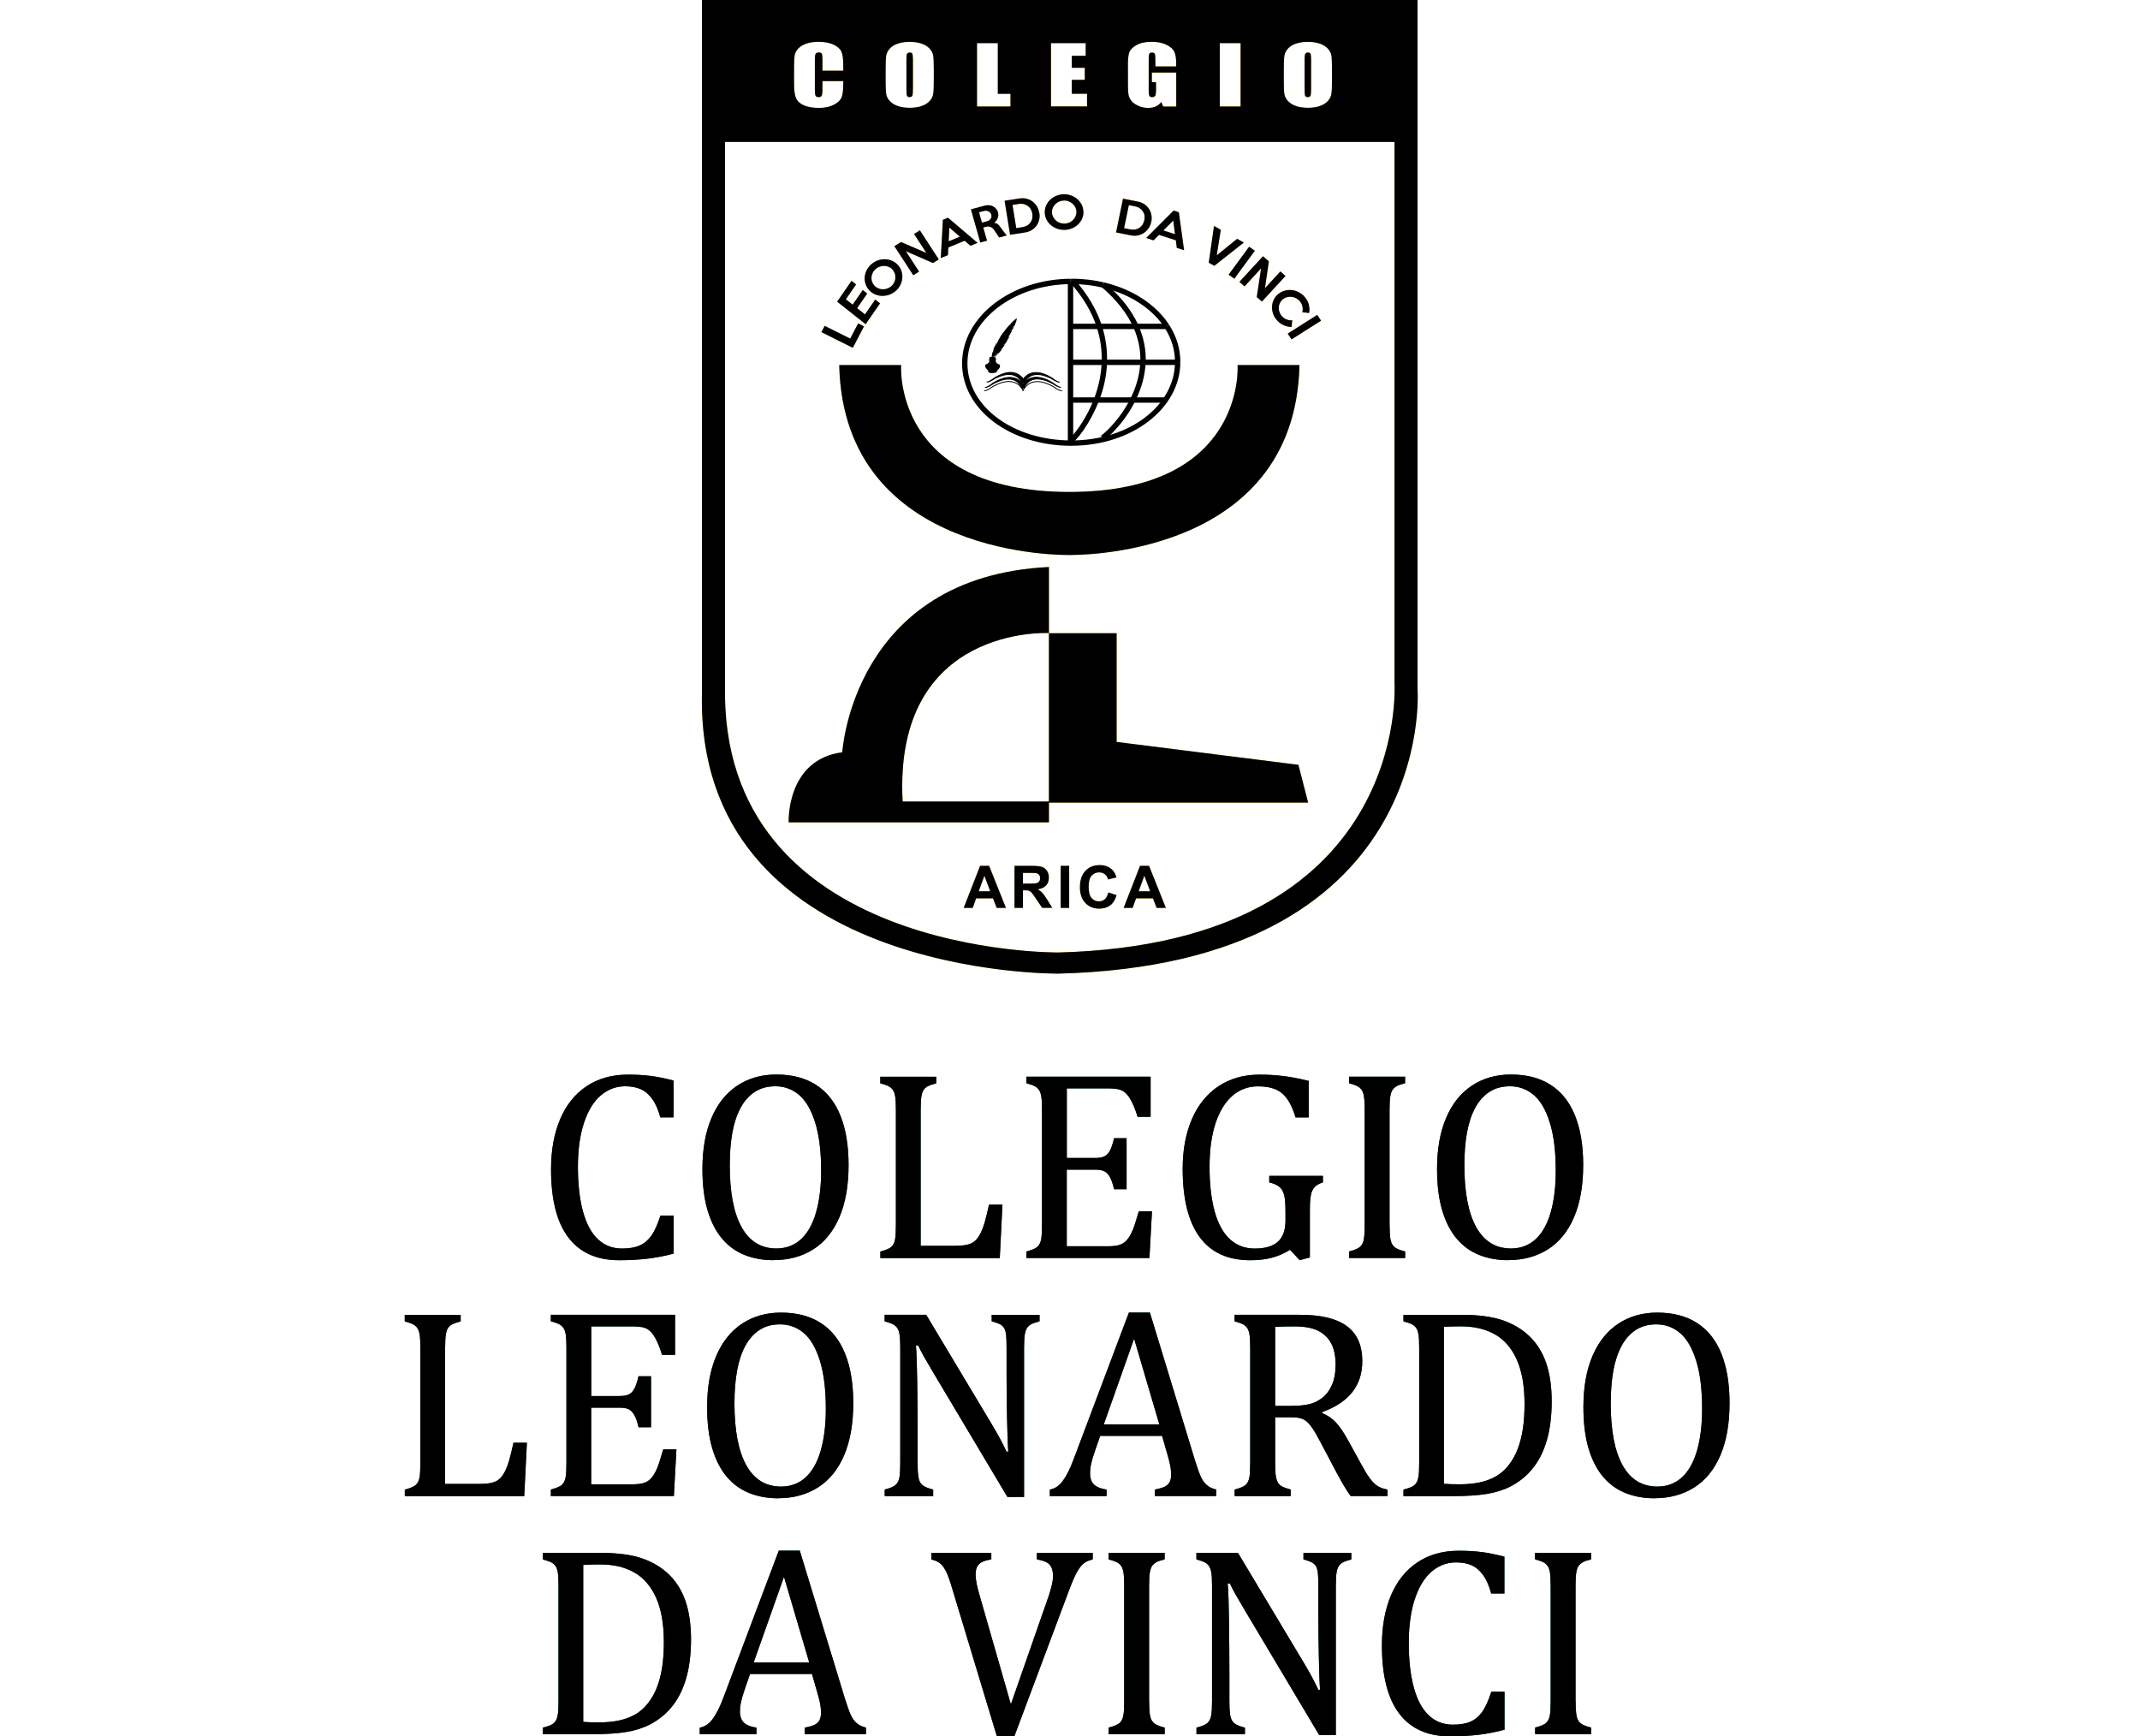 <svg xmlns="http://www.w3.org/2000/svg" id="negro_vertical" data-name="negro vertical" viewBox="0 0 378.41 307.02"><defs><style>      .cls-1 {        fill: #ffc200;      }      .cls-2 {        fill: #005020;      }    </style></defs><g><g><g><path d="M207.77,64.06v-.05c0-2.12-.61-4.15-1.82-6.04l.8-.51c1.31,2.04,1.97,4.24,1.97,6.55v.05s-.95,0-.95,0Z"></path><path d="M202.59,64.08l-.95-.04c.08-2.09-.33-4.15-1.21-6.13l.86-.39c.95,2.11,1.38,4.32,1.3,6.55Z"></path><rect x="195.27" y="63.59" width="6.84" height=".95"></rect><path d="M205.95,57.97c-2.18-3.4-6.17-5.99-10.95-7.11l.22-.92c5.02,1.18,9.22,3.92,11.53,7.52l-.8,.51Z"></path><rect x="200.86" y="57.24" width="5.49" height=".95"></rect><path d="M189.67,50.24h-.21s-.16,0-.16,0v-.95s.16,0,.16,0c.04,0,.09,0,.13,0h.09s0,.95,0,.95Z"></path><rect x="189.42" y="70.26" width="4.46" height=".95"></rect><path d="M189.31,78.36s-.04,0-.05,0c-.24-.04-.41-.25-.41-.49h.47l.24-.39c-.18-.1-.35-.05-.39-.02,.36-.21,2.69-2.8,4.26-6.89l.88,.34c-1.42,3.71-4.1,7.46-5.01,7.46Z"></path><path d="M194.61,78.05s-.06,0-.08,0c-.23-.05-.38-.25-.38-.49h.47l.27-.37c-.15-.1-.31-.07-.36-.06,.38-.16,3.32-2.59,5.34-6.6l.85,.43c-1.16,2.31-2.6,4.07-3.6,5.14-.85,.91-1.96,1.96-2.51,1.96Z"></path><path d="M189.46,78.83c-10.84,0-19.34-6.4-19.34-14.58s8.6-14.89,19.17-14.96v.95c-10.04,.07-18.22,6.35-18.22,14.01s8.08,13.63,18.39,13.63,18.27-6.2,18.31-13.83h.95c-.02,3.98-2.03,7.71-5.68,10.49-3.62,2.76-8.44,4.28-13.58,4.28Z"></path><rect x="189.42" y="63.59" width="5.85" height=".95"></rect><rect x="189.42" y="57.24" width="4.97" height=".95"></rect><rect x="188.82" y="49.76" width=".95" height="28.31"></rect><rect x="200.3" y="70.26" width="5.62" height=".95"></rect><rect x="202.12" y="63.59" width="6.12" height=".95"></rect><path d="M195.75,64.08l-.95-.03c.08-2.1-.21-4.18-.86-6.18l.9-.29c.68,2.1,.99,4.29,.91,6.5Z"></path><path d="M200.72,70.95l-.85-.43c1.09-2.15,1.68-4.33,1.76-6.48l.95,.04c-.09,2.28-.72,4.59-1.86,6.87Z"></path><rect x="193.87" y="70.26" width="6.43" height=".95"></rect><path d="M194.32,70.9l-.88-.34c.83-2.16,1.29-4.36,1.37-6.52l.95,.03c-.08,2.27-.56,4.57-1.43,6.83Z"></path><path d="M194.99,50.86c-1.7-.4-3.49-.61-5.32-.63v-.95c1.91,.02,3.77,.24,5.54,.65l-.22,.92Z"></path><rect x="194.39" y="57.24" width="6.47" height=".95"></rect><path d="M200.43,57.91c-1.11-2.48-3.01-4.89-5.63-7.15l.62-.72c2.73,2.35,4.71,4.87,5.88,7.48l-.86,.39Z"></path><path d="M193.94,57.86c-.88-2.71-2.43-5.33-4.62-7.78l.71-.63c2.27,2.56,3.89,5.29,4.81,8.12l-.9,.29Z"></path></g><g><g><path d="M180.7,67.4l.05-.08s.04-.07,.07-.11c.05-.07,.1-.15,.15-.22,.1-.14,.22-.27,.35-.39,.25-.23,.54-.43,.85-.54,.62-.26,1.28-.22,1.89-.09,.61,.16,1.18,.41,1.72,.72,.28,.14,.52,.36,.78,.52,.26,.17,.53,.33,.84,.34-.31,0-.6-.13-.87-.28-.27-.15-.52-.35-.8-.46-.55-.26-1.13-.47-1.71-.57-.58-.08-1.18-.06-1.7,.2-.26,.12-.49,.3-.68,.51-.1,.11-.19,.22-.27,.35-.04,.06-.08,.12-.11,.19-.02,.03-.04,.07-.05,.1l-.03,.05-.04,.08-.42-.34Z"></path><path d="M181.14,67.86l-.54-.44,.08-.14s.04-.08,.07-.11c.05-.07,.1-.15,.15-.22,.11-.15,.23-.28,.36-.4,.3-.27,.58-.45,.87-.56,.54-.22,1.17-.25,1.93-.09,.57,.15,1.14,.38,1.74,.73,.18,.09,.34,.21,.5,.33,.09,.07,.18,.14,.28,.2,.23,.15,.51,.32,.8,.33v.16c-.34,0-.65-.15-.91-.29-.1-.06-.2-.12-.3-.18-.16-.1-.32-.2-.49-.27-.59-.28-1.16-.47-1.7-.57-.66-.09-1.22-.03-1.65,.19-.22,.1-.44,.26-.66,.49-.09,.1-.18,.21-.26,.33-.04,.06-.08,.12-.11,.18-.02,.03-.04,.07-.05,.1l-.12,.22Zm-.34-.48l.29,.24,.02-.05s.04-.07,.05-.1c.03-.07,.07-.13,.12-.19,.09-.13,.18-.25,.28-.36,.24-.25,.47-.42,.71-.53,.46-.23,1.04-.31,1.74-.21,.48,.08,.99,.24,1.51,.47-.52-.28-1.01-.47-1.5-.6-.72-.16-1.32-.13-1.84,.08-.28,.1-.55,.27-.82,.53-.12,.11-.23,.24-.34,.38-.05,.07-.1,.14-.14,.21-.02,.04-.05,.07-.07,.11v.02Z"></path></g><g><path d="M180.75,67.74l-.04-.08-.03-.05s-.03-.07-.05-.1c-.03-.07-.07-.13-.11-.19-.08-.12-.17-.24-.27-.35-.2-.21-.42-.39-.68-.51-.51-.26-1.11-.28-1.7-.2-.58,.1-1.16,.31-1.71,.57-.28,.11-.53,.31-.8,.46-.27,.15-.56,.29-.87,.28,.31-.01,.58-.18,.84-.34,.26-.17,.5-.38,.78-.52,.54-.31,1.11-.56,1.72-.72,.61-.13,1.27-.17,1.89,.09,.31,.11,.59,.31,.85,.54,.13,.12,.24,.25,.35,.39,.05,.07,.1,.14,.15,.22,.02,.04,.05,.07,.07,.11l.05,.08-.42,.34Z"></path><path d="M180.72,67.86l-.12-.22s-.03-.07-.05-.1c-.03-.07-.07-.13-.11-.19-.08-.12-.17-.24-.26-.33-.22-.23-.44-.39-.66-.49-.44-.22-.99-.29-1.65-.2-.53,.09-1.1,.28-1.69,.56-.17,.07-.33,.17-.49,.27-.1,.06-.2,.13-.31,.18-.26,.15-.58,.3-.91,.29v-.16c.29-.01,.56-.18,.8-.33,.09-.06,.19-.13,.28-.2,.16-.12,.32-.24,.51-.33,.6-.34,1.17-.58,1.74-.73,.76-.17,1.39-.14,1.94,.09,.29,.1,.58,.29,.87,.55,.13,.12,.24,.25,.36,.4,.05,.07,.11,.15,.15,.22,.02,.04,.05,.07,.07,.11l.08,.14-.54,.44Zm-2.29-1.72c.45,0,.84,.08,1.17,.25,.23,.1,.47,.28,.7,.53,.1,.1,.19,.22,.28,.36,.04,.06,.08,.13,.12,.2,.02,.03,.04,.07,.05,.1l.02,.05,.29-.24v-.02s-.06-.07-.08-.11c-.05-.08-.1-.14-.15-.21-.11-.14-.22-.27-.34-.38-.28-.25-.55-.43-.82-.52-.52-.21-1.12-.24-1.84-.08-.49,.13-.98,.32-1.5,.6,.52-.23,1.03-.39,1.51-.48,.2-.03,.4-.04,.58-.04Z"></path></g><g><path d="M180.61,68.35l.05-.08,.07-.11c.04-.07,.09-.15,.14-.22,.05-.07,.1-.14,.16-.21,.05-.07,.11-.13,.18-.19,.25-.25,.54-.46,.86-.59,.16-.08,.33-.12,.5-.17,.17-.04,.34-.05,.51-.07,.17,0,.34,0,.51,.02l.5,.08c.32,.09,.64,.18,.94,.32,.31,.12,.59,.29,.88,.44,.3,.15,.54,.37,.81,.55,.27,.18,.55,.35,.88,.37-.33,0-.64-.15-.92-.31-.29-.16-.54-.37-.84-.49-.58-.29-1.19-.51-1.81-.62l-.47-.05c-.16,0-.31,.01-.47,.02-.15,.03-.3,.05-.45,.09-.14,.05-.29,.09-.42,.17-.27,.13-.5,.33-.7,.55-.05,.05-.1,.11-.14,.17-.04,.06-.09,.12-.13,.19-.04,.06-.08,.13-.11,.19l-.05,.1-.03,.06-.04,.08-.43-.28Z"></path><path d="M181.08,68.75l-.57-.37,.15-.26c.05-.08,.1-.15,.15-.22,.05-.07,.11-.14,.16-.21,.05-.06,.11-.13,.18-.2,.28-.28,.57-.48,.89-.61,.12-.06,.26-.1,.39-.14,.04-.01,.08-.02,.11-.03,.13-.03,.25-.04,.37-.06,.05,0,.1-.01,.16-.02h.17c.12,0,.24,0,.35,.02l.51,.08,.09,.02c.29,.08,.6,.17,.88,.3,.24,.09,.47,.22,.69,.34,.06,.03,.13,.07,.19,.1,.19,.1,.36,.22,.53,.35,.09,.07,.19,.14,.29,.21,.26,.17,.54,.34,.84,.35v.16c-.35,0-.68-.16-.96-.32-.11-.06-.21-.13-.31-.19-.17-.11-.33-.22-.51-.29-.62-.31-1.23-.52-1.8-.62l-.46-.05c-.09,0-.18,0-.28,0-.06,0-.12,0-.18,0-.04,0-.09,.02-.14,.03-.1,.02-.19,.03-.28,.06-.03,.01-.07,.03-.11,.04-.1,.04-.2,.07-.29,.12-.25,.12-.47,.3-.68,.54-.06,.06-.1,.11-.13,.17-.04,.06-.09,.12-.12,.18-.04,.06-.08,.13-.11,.19l-.16,.31Zm-.36-.42l.3,.2,.08-.15c.04-.07,.07-.14,.12-.2,.04-.07,.08-.13,.13-.19,.04-.05,.08-.11,.14-.18,.22-.25,.46-.44,.72-.57,.09-.06,.21-.1,.31-.13,.04-.01,.07-.03,.11-.04,.1-.03,.21-.05,.31-.07,.05,0,.1-.02,.15-.03,.07,0,.13,0,.19,0,.1,0,.19,0,.29,0l.48,.05c.46,.08,.94,.23,1.44,.45-.15-.08-.31-.16-.48-.22-.27-.13-.57-.21-.86-.3l-.08-.02-.49-.08c-.11,0-.22,0-.34-.01h-.16s-.09,0-.15,.01c-.11,.01-.23,.03-.35,.05-.03,.01-.07,.02-.11,.03-.13,.04-.25,.07-.37,.13-.3,.12-.58,.32-.84,.58-.07,.07-.13,.13-.17,.19-.05,.06-.11,.13-.16,.2-.05,.07-.1,.14-.14,.21l-.07,.13Z"></path></g><g><path d="M180.71,68.64l-.04-.08-.03-.06-.05-.1c-.03-.07-.07-.13-.11-.19-.04-.06-.08-.13-.13-.19-.04-.06-.09-.12-.14-.17-.2-.22-.43-.42-.7-.55-.13-.08-.28-.12-.42-.17-.14-.04-.3-.06-.45-.09-.15,0-.31-.02-.47-.02l-.47,.05c-.62,.11-1.23,.34-1.81,.62-.3,.12-.55,.33-.84,.49-.28,.16-.59,.32-.92,.31,.33-.02,.62-.19,.88-.37,.27-.18,.51-.4,.81-.55,.29-.15,.57-.32,.88-.44,.3-.14,.62-.23,.94-.32l.5-.08c.17-.01,.34-.01,.51-.02,.17,.02,.34,.03,.51,.07,.17,.05,.34,.08,.5,.17,.33,.13,.62,.35,.86,.59,.06,.06,.12,.12,.18,.19,.06,.07,.11,.13,.16,.21,.05,.07,.1,.14,.14,.22l.07,.11,.05,.08-.43,.28Z"></path><path d="M180.68,68.75l-.16-.31c-.03-.06-.07-.13-.11-.19-.04-.07-.08-.13-.12-.18-.04-.06-.08-.11-.13-.17-.21-.24-.44-.42-.67-.53-.09-.06-.19-.09-.3-.13-.04-.01-.08-.03-.11-.04-.09-.03-.18-.04-.28-.06-.05,0-.1-.02-.15-.03-.05,0-.11,0-.17,0-.09,0-.19,0-.28,0l-.46,.05c-.56,.1-1.16,.31-1.79,.62-.18,.08-.35,.18-.52,.3-.1,.07-.21,.13-.31,.19-.28,.16-.61,.33-.96,.32v-.16c.31-.01,.58-.18,.84-.35,.1-.06,.19-.14,.29-.21,.16-.12,.34-.25,.53-.35,.06-.03,.13-.07,.19-.1,.22-.12,.45-.25,.7-.34,.27-.13,.58-.22,.87-.3l.08-.02,.51-.08c.12,0,.24-.01,.36-.01h.17c.06,0,.12,0,.17,.01,.12,.01,.24,.03,.37,.06,.04,.01,.08,.02,.12,.03,.13,.04,.27,.07,.4,.14,.31,.13,.6,.33,.88,.61,.07,.07,.13,.14,.18,.2,.06,.07,.12,.14,.16,.21,.05,.07,.1,.14,.15,.22l.15,.26-.57,.37Zm-2.5-1.81c.1,0,.2,0,.29,0,.06,0,.12,0,.18,0,.06,.01,.11,.02,.16,.03,.1,.02,.21,.04,.31,.07,.04,.01,.08,.03,.11,.04,.11,.04,.22,.08,.32,.14,.25,.12,.49,.31,.72,.57,.06,.06,.11,.12,.15,.18,.04,.05,.09,.12,.13,.19,.04,.06,.08,.13,.11,.2l.08,.16,.3-.2-.08-.13c-.04-.07-.09-.14-.14-.21-.05-.07-.1-.13-.16-.2-.05-.06-.1-.12-.17-.19-.26-.26-.54-.46-.84-.58-.12-.06-.24-.1-.37-.13-.04-.01-.08-.02-.12-.03-.11-.03-.23-.04-.34-.05-.05,0-.11-.01-.16-.02h-.15c-.11,0-.23,0-.34,.02l-.57,.1c-.29,.08-.58,.17-.85,.29-.17,.06-.33,.14-.48,.23,.49-.21,.97-.36,1.43-.44l.48-.05h0Z"></path></g><path d="M187.78,69.18c-.44,0-.91-.32-1.29-.57-.13-.09-.25-.17-.36-.23-1.39-.76-2.58-1-3.54-.71-.69,.21-1.24,.68-1.62,1.41-.02,.04-.03,.06-.04,.07l-.13-.09s.02-.03,.03-.06c.41-.77,.99-1.26,1.72-1.48,1-.3,2.23-.06,3.66,.72,.11,.06,.23,.14,.37,.24,.36,.24,.81,.55,1.2,.55,0,0,0,0,.01,0v.16s0,0-.01,0Z"></path><path d="M174.03,69.18s0,0-.01,0v-.16s0,0,.01,0c.39,0,.84-.3,1.2-.55,.13-.09,.26-.18,.37-.24,1.43-.78,2.66-1.02,3.66-.72,.73,.22,1.31,.72,1.72,1.48,.01,.03,.02,.05,.03,.06l-.13,.09s-.02-.04-.04-.07c-.39-.73-.93-1.2-1.62-1.41-.96-.29-2.15-.05-3.54,.71-.1,.06-.22,.14-.36,.23-.38,.26-.85,.57-1.29,.57Z"></path></g><path d="M179.77,56.29s-.08,.06-.14,.1c-.22,.15-.31,.23-.43,.35-.06,.07-.15,.15-.18,.17-.09,.06-.19,.18-.32,.36-.08,.11-.12,.16-.15,.17-.05,.02-.35,.34-.52,.54-.06,.07-.14,.17-.18,.23-.04,.06-.1,.15-.14,.19-.04,.04-.09,.13-.12,.19-.04,.09-.05,.1-.06,.08-.01-.04-.02-.03-.06,.03-.02,.03-.1,.14-.18,.24-.28,.38-.42,.6-.51,.79-.02,.04-.05,.09-.06,.11-.09,.12-.22,.37-.25,.47,0,.03-.03,.06-.04,.08-.12,.12-.23,.43-.26,.76-.01,.15-.03,.19-.02,.05,.02-.23,.02-.43,0-.48l-.02-.05-.05,.14c-.03,.08-.07,.2-.09,.28l-.04,.14v-.07c0-.06,0-.07-.02-.04-.02,.03-.06,.11-.12,.27-.1,.28-.18,.56-.21,.79-.01,.07-.02,.14-.03,.17v.04s-.03-.03-.03-.03c-.01-.02-.03-.06-.04-.1-.01-.04-.02-.06-.03-.06-.02,.01-.03,.14-.02,.21,0,.05,0,.07,0,.08,0,0-.01,.04,0,.07,0,.03,0,.07,0,.07,0,0-.02,0-.03-.02-.05-.05-.06-.04-.02,.03,.04,.06,.06,.2,.03,.2,0,0-.02-.01-.02-.02,0-.03-.05-.07-.06-.06,0,0,0,.06,.02,.12,.01,.06,.02,.13,.02,.15,0,.04,0,.04-.08,.05-.1,.02-.2,.05-.27,.08-.08,.03-.09,.06-.08,.2,0,.1,0,.1-.02,.11-.07,.02-.09,.09-.05,.15,.01,.02,.03,.07,.03,.12,0,.05,.02,.09,.02,.1,.03,.04-.03,.22-.12,.31-.07,.08-.16,.13-.34,.21-.24,.1-.29,.17-.27,.36,.01,.18,.09,.35,.25,.53,.07,.08,.25,.25,.32,.31,0,0,0,.02-.03,.04-.06,.07-.05,.13,.03,.21,.1,.09,.25,.14,.5,.16,.16,.01,.16,.01,.34,0,.23-.02,.48-.09,.59-.16,.04-.03,.06-.05,.07-.09,.02-.06,.02-.06,0-.11-.01-.03-.02-.05-.02-.05,0,0,.06-.05,.13-.11,.3-.25,.42-.45,.44-.7,0-.13,0-.2-.07-.26-.06-.05-.09-.07-.22-.12-.16-.06-.22-.1-.3-.19-.08-.08-.17-.24-.18-.31,0-.03,0-.06,.01-.08,.01-.02,.02-.06,.02-.09s.01-.07,.02-.09c.03-.06,.03-.1,0-.14-.02-.02-.02-.04-.02-.07,0-.07,0-.13-.05-.18-.05-.05-.12-.08-.28-.1-.13-.02-.14-.03-.07-.07,.06-.03,.24-.03,.34,0,.04,.01,.07,.01,.07,0,0-.02-.08-.08-.13-.09-.04-.01-.04-.02-.02-.02,.04,0,.1,.02,.14,.05,.02,.01,.03,.02,.04,.02,0,0-.06-.07-.1-.1-.04-.02-.04-.02-.02-.03,.08,0,.24-.04,.31-.08,.06-.03,.13-.1,.12-.12,0,0-.04,0-.07,.01-.04,0-.16,.02-.26,.02h-.2s.05-.02,.05-.02c.03-.01,.09-.03,.14-.04,.29-.05,.6-.24,.68-.41,0-.02,.05-.07,.1-.11,.09-.08,.14-.14,.15-.21,0-.03,.04-.07,.07-.11,.05-.06,.09-.13,.09-.15,0-.01-.05,0-.09,.02-.04,.02-.02,0,.06-.06,.13-.1,.25-.24,.37-.43,.06-.1,.17-.3,.17-.3,0,0-.03,.01-.06,.03-.13,.07-.26,.1-.35,.1-.05,0-.07,0-.05,0,.09-.01,.23-.06,.3-.09,.11-.05,.24-.17,.28-.25,.02-.04,.06-.1,.1-.14,.07-.08,.07-.09,.17-.32,.1-.23,.21-.42,.37-.6,.06-.07,.08-.1,.06-.09-.02,0-.06,0-.09,0-.05,0-.08,0-.14,.03-.04,.02-.08,.03-.08,.03,0,0,.02-.02,.05-.05,.16-.14,.33-.34,.4-.51,.02-.05,.04-.1,.04-.1s-.02,0-.04,.03c-.05,.04-.15,.11-.15,.1,0,0,.05-.05,.11-.1,.12-.1,.19-.18,.25-.28,.03-.06,.08-.18,.07-.19,0,0-.04,.03-.08,.06-.04,.04-.07,.07-.08,.07-.03,0,.44-.68,.51-.74,.06-.05-.04-.04-.16,.03-.05,.02-.09,.05-.09,.05-.01,0,.04-.06,.12-.13,.14-.12,.22-.21,.26-.3,.06-.11,.22-.5,.27-.66,.04-.14,.09-.37,.11-.51v-.09s-.02,.02-.02,.02Z"></path></g><g><g><path class="cls-1" d="M160.85,17.17c.25,0,.41-.09,.48-.26,.07-.18,.1-.59,.1-1.25v-5.15c0-.52-.04-.85-.11-1-.07-.15-.22-.22-.45-.22-.19,0-.34,.06-.44,.18-.1,.12-.15,.46-.15,1.04v5.23c0,.65,.03,1.05,.1,1.2,.07,.15,.22,.23,.47,.23Z"></path><path class="cls-1" d="M231.26,17.17c.25,0,.41-.09,.48-.26,.07-.18,.1-.59,.1-1.25v-5.15c0-.52-.04-.85-.11-1-.07-.15-.22-.22-.45-.22-.19,0-.34,.06-.44,.18-.1,.12-.15,.46-.15,1.04v5.23c0,.65,.03,1.05,.1,1.2,.07,.15,.22,.23,.47,.23Z"></path><path class="cls-1" d="M250.66,122.21V0H124.13V122.21c-1.37,50.64,63.03,49.95,63.03,49.95,66.68-1.69,63.51-49.95,63.51-49.95ZM227.01,12.27c0-1.13,.03-1.92,.1-2.39,.07-.47,.28-.9,.63-1.28,.35-.39,.83-.69,1.43-.89,.6-.21,1.3-.31,2.1-.31,.76,0,1.44,.1,2.04,.29,.6,.2,1.09,.49,1.46,.88,.37,.39,.59,.82,.66,1.28,.07,.46,.1,1.27,.1,2.42v1.92c0,1.13-.03,1.92-.1,2.39-.07,.47-.28,.9-.63,1.28-.35,.39-.83,.69-1.43,.89-.6,.21-1.3,.31-2.1,.31s-1.44-.1-2.04-.29c-.6-.2-1.09-.49-1.46-.88-.37-.39-.59-.82-.66-1.28-.07-.46-.1-1.27-.1-2.42v-1.92Zm-11.32-4.64h3.68v11.2h-3.68V7.63Zm-16.25,4.03c0-1.07,.07-1.85,.22-2.33,.15-.48,.56-.93,1.25-1.33,.69-.4,1.58-.61,2.68-.61s1.97,.18,2.68,.53c.71,.35,1.17,.77,1.39,1.25,.22,.48,.32,1.18,.32,2.1v.48h-3.68v-1.02c0-.64-.03-1.04-.1-1.2-.07-.16-.24-.24-.5-.24-.23,0-.38,.07-.46,.21-.08,.14-.12,.49-.12,1.07v5.38c0,.5,.04,.83,.12,.99,.08,.16,.24,.24,.49,.24,.27,0,.45-.09,.55-.27,.1-.18,.14-.53,.14-1.05v-1.33h-.74v-1.7h4.31v6.01h-2.31l-.34-.8c-.25,.35-.57,.61-.95,.78-.38,.17-.83,.26-1.35,.26-.62,0-1.2-.12-1.74-.36-.54-.24-.95-.53-1.23-.88-.28-.35-.45-.72-.52-1.1-.07-.39-.1-.96-.1-1.73v-3.33Zm-13.6-4.03h6.14v2.24h-2.46v2.12h2.3v2.13h-2.3v2.46h2.7v2.24h-6.38V7.63Zm-13.08,0h3.68v8.96h2.24v2.24h-5.92V7.63Zm-16.16,4.64c0-1.13,.03-1.92,.1-2.39,.07-.47,.28-.9,.63-1.28,.35-.39,.83-.69,1.43-.89,.6-.21,1.3-.31,2.1-.31,.76,0,1.44,.1,2.04,.29,.6,.2,1.09,.49,1.46,.88,.37,.39,.59,.82,.66,1.28,.07,.46,.1,1.27,.1,2.42v1.92c0,1.13-.03,1.92-.1,2.39-.07,.47-.28,.9-.63,1.28-.35,.39-.83,.69-1.43,.89-.6,.21-1.3,.31-2.1,.31s-1.44-.1-2.04-.29c-.6-.2-1.09-.49-1.46-.88-.37-.39-.59-.82-.66-1.28-.07-.46-.1-1.27-.1-2.42v-1.92Zm-16.18-.69c0-.81,.03-1.41,.1-1.82,.07-.4,.28-.79,.63-1.17,.35-.37,.83-.67,1.44-.88,.61-.21,1.32-.32,2.12-.32,1.08,0,1.98,.17,2.68,.5,.71,.33,1.17,.75,1.39,1.24,.22,.5,.33,1.27,.33,2.31v1.06h-3.68v-1.95c0-.57-.04-.92-.12-1.06-.08-.14-.25-.21-.52-.21-.3,0-.5,.09-.58,.26-.08,.17-.12,.54-.12,1.11v5.2c0,.54,.04,.9,.12,1.07,.08,.17,.27,.25,.55,.25s.45-.08,.54-.25c.08-.17,.13-.56,.13-1.17v-1.41h3.68v.44c0,1.16-.1,1.98-.31,2.47-.21,.49-.66,.91-1.37,1.28-.71,.36-1.58,.55-2.62,.55s-1.97-.15-2.67-.46c-.7-.31-1.16-.74-1.39-1.28-.23-.55-.34-1.37-.34-2.47v-3.27Zm46.75,156.84s-60.24,.66-58.96-47.57V25.1h118.38V120.85s2.96,45.96-59.41,47.57Z"></path></g><g><path d="M160.85,17.17c.25,0,.41-.09,.48-.26,.07-.18,.1-.59,.1-1.25v-5.15c0-.52-.04-.85-.11-1-.07-.15-.22-.22-.45-.22-.19,0-.34,.06-.44,.18-.1,.12-.15,.46-.15,1.04v5.23c0,.65,.03,1.05,.1,1.2,.07,.15,.22,.23,.47,.23Z"></path><path d="M231.26,17.17c.25,0,.41-.09,.48-.26,.07-.18,.1-.59,.1-1.25v-5.15c0-.52-.04-.85-.11-1-.07-.15-.22-.22-.45-.22-.19,0-.34,.06-.44,.18-.1,.12-.15,.46-.15,1.04v5.23c0,.65,.03,1.05,.1,1.2,.07,.15,.22,.23,.47,.23Z"></path><path d="M250.66,122.21V0H124.13V122.21c-1.37,50.64,63.03,49.95,63.03,49.95,66.68-1.69,63.51-49.95,63.51-49.95ZM227.01,12.27c0-1.13,.03-1.92,.1-2.39,.07-.47,.28-.9,.63-1.28,.35-.39,.83-.69,1.43-.89,.6-.21,1.3-.31,2.1-.31,.76,0,1.44,.1,2.04,.29,.6,.2,1.09,.49,1.46,.88,.37,.39,.59,.82,.66,1.28,.07,.46,.1,1.27,.1,2.42v1.92c0,1.13-.03,1.92-.1,2.39-.07,.47-.28,.9-.63,1.28-.35,.39-.83,.69-1.43,.89-.6,.21-1.3,.31-2.1,.31s-1.44-.1-2.04-.29c-.6-.2-1.09-.49-1.46-.88-.37-.39-.59-.82-.66-1.28-.07-.46-.1-1.27-.1-2.42v-1.92Zm-11.32-4.64h3.68v11.2h-3.68V7.63Zm-16.25,4.03c0-1.07,.07-1.85,.22-2.33,.15-.48,.56-.93,1.25-1.33,.69-.4,1.58-.61,2.68-.61s1.97,.18,2.68,.53c.71,.35,1.17,.77,1.39,1.25,.22,.48,.32,1.18,.32,2.1v.48h-3.68v-1.02c0-.64-.03-1.04-.1-1.2-.07-.16-.24-.24-.5-.24-.23,0-.38,.07-.46,.21-.08,.14-.12,.49-.12,1.07v5.38c0,.5,.04,.83,.12,.99,.08,.16,.24,.24,.49,.24,.27,0,.45-.09,.55-.27,.1-.18,.14-.53,.14-1.05v-1.33h-.74v-1.7h4.31v6.01h-2.31l-.34-.8c-.25,.35-.57,.61-.95,.78-.38,.17-.83,.26-1.35,.26-.62,0-1.2-.12-1.74-.36-.54-.24-.95-.53-1.23-.88-.28-.35-.45-.72-.52-1.1-.07-.39-.1-.96-.1-1.73v-3.33Zm-13.6-4.03h6.14v2.24h-2.46v2.12h2.3v2.13h-2.3v2.46h2.7v2.24h-6.38V7.63Zm-13.08,0h3.68v8.96h2.24v2.24h-5.92V7.63Zm-16.16,4.64c0-1.13,.03-1.92,.1-2.39,.07-.47,.28-.9,.63-1.28,.35-.39,.83-.69,1.43-.89,.6-.21,1.3-.31,2.1-.31,.76,0,1.44,.1,2.04,.29,.6,.2,1.09,.49,1.46,.88,.37,.39,.59,.82,.66,1.28,.07,.46,.1,1.27,.1,2.42v1.92c0,1.13-.03,1.92-.1,2.39-.07,.47-.28,.9-.63,1.28-.35,.39-.83,.69-1.43,.89-.6,.21-1.3,.31-2.1,.31s-1.44-.1-2.04-.29c-.6-.2-1.09-.49-1.46-.88-.37-.39-.59-.82-.66-1.28-.07-.46-.1-1.27-.1-2.42v-1.92Zm-16.18-.69c0-.81,.03-1.41,.1-1.82,.07-.4,.28-.79,.63-1.17,.35-.37,.83-.67,1.44-.88,.61-.21,1.32-.32,2.12-.32,1.08,0,1.98,.17,2.68,.5,.71,.33,1.17,.75,1.39,1.24,.22,.5,.33,1.27,.33,2.31v1.06h-3.68v-1.95c0-.57-.04-.92-.12-1.06-.08-.14-.25-.21-.52-.21-.3,0-.5,.09-.58,.26-.08,.17-.12,.54-.12,1.11v5.2c0,.54,.04,.9,.12,1.07,.08,.17,.27,.25,.55,.25s.45-.08,.54-.25c.08-.17,.13-.56,.13-1.17v-1.41h3.68v.44c0,1.16-.1,1.98-.31,2.47-.21,.49-.66,.91-1.37,1.28-.71,.36-1.58,.55-2.62,.55s-1.97-.15-2.67-.46c-.7-.31-1.16-.74-1.39-1.28-.23-.55-.34-1.37-.34-2.47v-3.27Zm46.75,156.84s-60.24,.66-58.96-47.57V25.1h118.38V120.85s2.96,45.96-59.41,47.57Z"></path></g></g><g><g><path class="cls-1" d="M152.78,57.71l-1.98,3.79-5.55-2.77,.58-1.11,4.51,2.25,1.4-2.68,1.04,.52Z"></path><path class="cls-1" d="M155.61,53.65l-2.54,3.68-5.04-3.99,2.54-3.68,.81,.64-1.81,2.62,1.2,.95,1.79-2.59,.79,.62-1.79,2.59,1.39,1.1,1.81-2.62,.85,.67Z"></path><path class="cls-1" d="M158.72,46.81c.31,.32,.53,.68,.67,1.08,.14,.4,.19,.81,.17,1.22s-.14,.82-.32,1.22c-.19,.4-.45,.75-.79,1.06-.34,.31-.72,.54-1.14,.7-.42,.16-.84,.23-1.27,.23s-.84-.08-1.24-.24-.75-.4-1.06-.72-.53-.68-.67-1.09c-.14-.4-.19-.81-.17-1.22s.14-.82,.33-1.22c.19-.4,.46-.75,.8-1.06s.72-.54,1.13-.7c.42-.16,.84-.23,1.26-.23s.84,.08,1.24,.24c.4,.16,.75,.4,1.06,.72Zm-.91,.83c-.2-.2-.42-.36-.68-.46-.25-.1-.52-.16-.79-.16-.27,0-.54,.04-.81,.14-.27,.1-.51,.24-.73,.44-.22,.2-.39,.43-.5,.68-.12,.26-.18,.52-.2,.78-.01,.27,.02,.53,.11,.78,.09,.25,.23,.48,.43,.69,.19,.2,.42,.35,.67,.46,.26,.11,.52,.16,.79,.17,.27,0,.54-.04,.81-.14,.27-.1,.51-.24,.73-.44,.22-.2,.38-.42,.5-.68,.12-.26,.18-.52,.19-.78,.01-.27-.02-.53-.12-.78-.09-.26-.23-.49-.42-.69Z"></path><path class="cls-1" d="M166.01,45.87l-1.03,.64-4.8-2.09,2.34,3.61-1.03,.64-3.34-5.14,1.18-.73,4.48,1.93-2.18-3.36,1.03-.64,3.34,5.14Z"></path><path class="cls-1" d="M172.87,42.94l-1.26,.52-1.04-.89-2.88,1.19-.07,1.35-1.26,.52,.37-6.76,.9-.37,5.24,4.45Zm-3.14-1.09l-1.86-1.61-.12,2.43,1.99-.82Z"></path><path class="cls-1" d="M178.01,41.64l-1.33,.35-.82-1.22c-.09-.13-.18-.25-.29-.36-.1-.1-.22-.19-.34-.25-.12-.06-.26-.1-.41-.11-.15-.01-.32,0-.5,.06l-.45,.12,.66,2.33-1.19,.32-1.65-5.86,2.45-.66c.26-.07,.52-.09,.77-.07,.25,.02,.48,.09,.69,.2,.21,.11,.39,.25,.54,.43s.26,.39,.33,.63c.05,.17,.07,.35,.06,.52s-.05,.35-.11,.51c-.06,.16-.15,.32-.26,.46s-.24,.26-.4,.36c.21,.02,.4,.07,.56,.17s.3,.23,.42,.39c.06,.07,.12,.15,.17,.22s.11,.15,.17,.23c.06,.08,.12,.17,.19,.26s.14,.2,.23,.31c.1,.15,.19,.27,.28,.37,.08,.1,.16,.19,.24,.26Zm-2.72-3.68c-.04-.14-.1-.25-.19-.35-.09-.1-.19-.18-.3-.23s-.24-.09-.38-.11-.28,0-.43,.04l-.87,.23,.51,1.83,.87-.23c.14-.04,.27-.1,.39-.17,.12-.08,.21-.16,.28-.27s.12-.22,.14-.34c.02-.12,.02-.26-.02-.39Z"></path><path class="cls-1" d="M183.79,37.64c.07,.42,.06,.82-.03,1.2-.09,.39-.24,.74-.47,1.05-.22,.31-.5,.58-.85,.79-.34,.21-.73,.36-1.17,.42l-2.66,.41-.97-6.01,2.66-.41c.43-.07,.85-.05,1.24,.05,.39,.1,.75,.27,1.05,.5s.57,.52,.77,.86c.21,.34,.34,.72,.41,1.13Zm-1.25,.16c-.04-.28-.13-.54-.26-.78s-.31-.43-.52-.59c-.21-.16-.46-.27-.74-.34s-.58-.08-.91-.02l-1.07,.17,.66,4.1,1.07-.17c.32-.05,.6-.15,.85-.29,.24-.14,.44-.32,.59-.53,.15-.21,.26-.45,.31-.71,.06-.26,.07-.54,.02-.84Z"></path><path class="cls-1" d="M191.59,37.46c0,.44-.08,.85-.26,1.24s-.42,.72-.73,1.01c-.31,.29-.67,.52-1.08,.68-.41,.17-.85,.26-1.32,.26-.47,0-.91-.07-1.33-.23s-.78-.38-1.1-.66c-.31-.28-.56-.61-.75-.99-.18-.38-.28-.79-.28-1.23s.08-.86,.26-1.24c.18-.39,.42-.72,.73-1.01,.31-.29,.67-.51,1.08-.68,.41-.17,.85-.25,1.32-.26,.47,0,.91,.07,1.32,.23s.78,.38,1.09,.66c.31,.28,.56,.62,.75,1,.18,.38,.28,.79,.28,1.23Zm-1.25,.01c0-.28-.06-.54-.18-.79s-.27-.46-.47-.64-.43-.33-.69-.43c-.26-.11-.54-.16-.84-.15-.3,0-.58,.06-.85,.17s-.49,.26-.68,.45c-.19,.19-.35,.4-.46,.65-.11,.25-.16,.51-.16,.79,0,.27,.06,.53,.18,.78,.12,.25,.27,.46,.47,.65s.43,.33,.69,.43,.55,.16,.85,.16c.3,0,.57-.06,.84-.17,.26-.11,.49-.26,.68-.45s.35-.41,.46-.66c.11-.25,.16-.51,.16-.79Z"></path><path class="cls-1" d="M203.58,39.21c-.09,.41-.24,.79-.46,1.12-.22,.33-.49,.61-.81,.83-.32,.22-.68,.37-1.08,.46-.4,.09-.81,.09-1.24,0l-2.64-.52,1.23-5.97,2.64,.52c.43,.08,.81,.24,1.15,.47,.33,.23,.6,.51,.81,.83,.21,.32,.35,.68,.42,1.07s.07,.79-.02,1.2Zm-1.23-.27c.06-.28,.07-.55,.03-.82-.04-.27-.14-.51-.28-.73-.14-.22-.33-.41-.57-.57-.24-.16-.52-.27-.85-.33l-1.07-.21-.84,4.07,1.07,.21c.32,.06,.62,.07,.9,.02,.28-.05,.52-.15,.74-.3,.22-.15,.4-.33,.55-.56,.15-.23,.25-.49,.32-.78Z"></path><path class="cls-1" d="M209.39,44.25l-1.3-.42-.17-1.34-2.97-.96-.97,.97-1.3-.42,4.85-4.85,.92,.3,.93,6.71Zm-1.62-2.84l-.31-2.41-1.74,1.75,2.05,.66Z"></path><path class="cls-1" d="M219.94,42.89l-5.21,4.11-.99-.55,.93-6.49,1.2,.67-.72,4.52,3.61-2.92,1.19,.66Z"></path><path class="cls-1" d="M218.26,49.28l-1.01-.71,3.63-4.94,1.01,.71-3.63,4.94Z"></path><path class="cls-1" d="M223.14,53.33l-.91-.8,.76-5.07-2.92,3.18-.91-.8,4.17-4.53,1.04,.91-.69,4.74,2.72-2.96,.91,.8-4.17,4.53Z"></path><path class="cls-1" d="M228.39,57.82c-.5-.01-.98-.12-1.44-.33s-.87-.53-1.22-.94c-.3-.36-.52-.75-.65-1.18-.13-.42-.18-.84-.15-1.25,.03-.41,.14-.81,.34-1.19,.19-.38,.46-.7,.82-.98,.35-.28,.74-.47,1.15-.57,.42-.11,.84-.13,1.26-.08s.83,.19,1.22,.4c.39,.22,.74,.5,1.04,.87,.35,.42,.58,.87,.69,1.36,.11,.49,.13,.95,.04,1.41l-1.21-.13c.09-.32,.1-.65,.03-.99-.07-.34-.22-.66-.45-.94-.19-.23-.41-.41-.66-.54-.25-.13-.52-.22-.79-.25-.27-.03-.54-.02-.81,.05s-.51,.19-.74,.36c-.22,.17-.39,.38-.51,.62-.12,.24-.2,.5-.22,.76-.02,.27,0,.54,.09,.81s.21,.52,.4,.75c.25,.3,.54,.51,.87,.64s.67,.18,1.02,.16l-.13,1.19Z"></path><path class="cls-1" d="M228.38,60.01l-.68-1.02,5.22-3.31,.68,1.02-5.22,3.31Z"></path></g><g><path d="M152.78,57.71l-1.98,3.79-5.55-2.77,.58-1.11,4.51,2.25,1.4-2.68,1.04,.52Z"></path><path d="M155.61,53.65l-2.54,3.68-5.04-3.99,2.54-3.68,.81,.64-1.81,2.62,1.2,.95,1.79-2.59,.79,.62-1.79,2.59,1.39,1.1,1.81-2.62,.85,.67Z"></path><path d="M158.72,46.81c.31,.32,.53,.68,.67,1.08,.14,.4,.19,.81,.17,1.22s-.14,.82-.32,1.22c-.19,.4-.45,.75-.79,1.06-.34,.31-.72,.54-1.14,.7-.42,.16-.84,.23-1.27,.23s-.84-.08-1.24-.24-.75-.4-1.06-.72-.53-.68-.67-1.09c-.14-.4-.19-.81-.17-1.22s.14-.82,.33-1.22c.19-.4,.46-.75,.8-1.06s.72-.54,1.13-.7c.42-.16,.84-.23,1.26-.23s.84,.08,1.24,.24c.4,.16,.75,.4,1.06,.72Zm-.91,.83c-.2-.2-.42-.36-.68-.46-.25-.1-.52-.16-.79-.16-.27,0-.54,.04-.81,.14-.27,.1-.51,.24-.73,.44-.22,.2-.39,.43-.5,.68-.12,.26-.18,.52-.2,.78-.01,.27,.02,.53,.11,.78,.09,.25,.23,.48,.43,.69,.19,.2,.42,.35,.67,.46,.26,.11,.52,.16,.79,.17,.27,0,.54-.04,.81-.14,.27-.1,.51-.24,.73-.44,.22-.2,.38-.42,.5-.68,.12-.26,.18-.52,.19-.78,.01-.27-.02-.53-.12-.78-.09-.26-.23-.49-.42-.69Z"></path><path d="M166.01,45.87l-1.03,.64-4.8-2.09,2.34,3.61-1.03,.64-3.34-5.14,1.18-.73,4.48,1.93-2.18-3.36,1.03-.64,3.34,5.14Z"></path><path d="M172.87,42.94l-1.26,.52-1.04-.89-2.88,1.19-.07,1.35-1.26,.52,.37-6.76,.9-.37,5.24,4.45Zm-3.14-1.09l-1.86-1.61-.12,2.43,1.99-.82Z"></path><path d="M178.01,41.64l-1.33,.35-.82-1.22c-.09-.13-.18-.25-.29-.36-.1-.1-.22-.19-.34-.25-.12-.06-.26-.1-.41-.11-.15-.01-.32,0-.5,.06l-.45,.12,.66,2.33-1.19,.32-1.65-5.86,2.45-.66c.26-.07,.52-.09,.77-.07,.25,.02,.48,.09,.69,.2,.21,.11,.39,.25,.54,.43s.26,.39,.33,.63c.05,.17,.07,.35,.06,.52s-.05,.35-.11,.51c-.06,.16-.15,.32-.26,.46s-.24,.26-.4,.36c.21,.02,.4,.07,.56,.17s.3,.23,.42,.39c.06,.07,.12,.15,.17,.22s.11,.15,.17,.23c.06,.08,.12,.17,.19,.26s.14,.2,.23,.31c.1,.15,.19,.27,.28,.37,.08,.1,.16,.19,.24,.26Zm-2.72-3.68c-.04-.14-.1-.25-.19-.35-.09-.1-.19-.18-.3-.23s-.24-.09-.38-.11-.28,0-.43,.04l-.87,.23,.51,1.83,.87-.23c.14-.04,.27-.1,.39-.17,.12-.08,.21-.16,.28-.27s.12-.22,.14-.34c.02-.12,.02-.26-.02-.39Z"></path><path d="M183.79,37.64c.07,.42,.06,.82-.03,1.2-.09,.39-.24,.74-.47,1.05-.22,.31-.5,.58-.85,.79-.34,.21-.73,.36-1.17,.42l-2.66,.41-.97-6.01,2.66-.41c.43-.07,.85-.05,1.24,.05,.39,.1,.75,.27,1.05,.5s.57,.52,.77,.86c.21,.34,.34,.72,.41,1.13Zm-1.25,.16c-.04-.28-.13-.54-.26-.78s-.31-.43-.52-.59c-.21-.16-.46-.27-.74-.34s-.58-.08-.91-.02l-1.07,.17,.66,4.1,1.07-.17c.32-.05,.6-.15,.85-.29,.24-.14,.44-.32,.59-.53,.15-.21,.26-.45,.31-.71,.06-.26,.07-.54,.02-.84Z"></path><path d="M191.59,37.46c0,.44-.08,.85-.26,1.24s-.42,.72-.73,1.01c-.31,.29-.67,.52-1.08,.68-.41,.17-.85,.26-1.32,.26-.47,0-.91-.07-1.33-.23s-.78-.38-1.1-.66c-.31-.28-.56-.61-.75-.99-.18-.38-.28-.79-.28-1.23s.08-.86,.26-1.24c.18-.39,.42-.72,.73-1.01,.31-.29,.67-.51,1.08-.68,.41-.17,.85-.25,1.32-.26,.47,0,.91,.07,1.32,.23s.78,.38,1.09,.66c.31,.28,.56,.62,.75,1,.18,.38,.28,.79,.28,1.23Zm-1.25,.01c0-.28-.06-.54-.18-.79s-.27-.46-.47-.64-.43-.33-.69-.43c-.26-.11-.54-.16-.84-.15-.3,0-.58,.06-.85,.17s-.49,.26-.68,.45c-.19,.19-.35,.4-.46,.65-.11,.25-.16,.51-.16,.79,0,.27,.06,.53,.18,.78,.12,.25,.27,.46,.47,.65s.43,.33,.69,.43,.55,.16,.85,.16c.3,0,.57-.06,.84-.17,.26-.11,.49-.26,.68-.45s.35-.41,.46-.66c.11-.25,.16-.51,.16-.79Z"></path><path d="M203.58,39.21c-.09,.41-.24,.79-.46,1.12-.22,.33-.49,.61-.81,.83-.32,.22-.68,.37-1.08,.46-.4,.09-.81,.09-1.24,0l-2.64-.52,1.23-5.97,2.64,.52c.43,.08,.81,.24,1.15,.47,.33,.23,.6,.51,.81,.83,.21,.32,.35,.68,.42,1.07s.07,.79-.02,1.2Zm-1.23-.27c.06-.28,.07-.55,.03-.82-.04-.27-.14-.51-.28-.73-.14-.22-.33-.41-.57-.57-.24-.16-.52-.27-.85-.33l-1.07-.21-.84,4.07,1.07,.21c.32,.06,.62,.07,.9,.02,.28-.05,.52-.15,.74-.3,.22-.15,.4-.33,.55-.56,.15-.23,.25-.49,.32-.78Z"></path><path d="M209.39,44.25l-1.3-.42-.17-1.34-2.97-.96-.97,.97-1.3-.42,4.85-4.85,.92,.3,.93,6.71Zm-1.62-2.84l-.31-2.41-1.74,1.75,2.05,.66Z"></path><path d="M219.94,42.89l-5.21,4.11-.99-.55,.93-6.49,1.2,.67-.72,4.52,3.61-2.92,1.19,.66Z"></path><path d="M218.26,49.28l-1.01-.71,3.63-4.94,1.01,.71-3.63,4.94Z"></path><path d="M223.14,53.33l-.91-.8,.76-5.07-2.92,3.18-.91-.8,4.17-4.53,1.04,.91-.69,4.74,2.72-2.96,.91,.8-4.17,4.53Z"></path><path d="M228.39,57.82c-.5-.01-.98-.12-1.44-.33s-.87-.53-1.22-.94c-.3-.36-.52-.75-.65-1.18-.13-.42-.18-.84-.15-1.25,.03-.41,.14-.81,.34-1.19,.19-.38,.46-.7,.82-.98,.35-.28,.74-.47,1.15-.57,.42-.11,.84-.13,1.26-.08s.83,.19,1.22,.4c.39,.22,.74,.5,1.04,.87,.35,.42,.58,.87,.69,1.36,.11,.49,.13,.95,.04,1.41l-1.21-.13c.09-.32,.1-.65,.03-.99-.07-.34-.22-.66-.45-.94-.19-.23-.41-.41-.66-.54-.25-.13-.52-.22-.79-.25-.27-.03-.54-.02-.81,.05s-.51,.19-.74,.36c-.22,.17-.39,.38-.51,.62-.12,.24-.2,.5-.22,.76-.02,.27,0,.54,.09,.81s.21,.52,.4,.75c.25,.3,.54,.51,.87,.64s.67,.18,1.02,.16l-.13,1.19Z"></path><path d="M228.38,60.01l-.68-1.02,5.22-3.31,.68,1.02-5.22,3.31Z"></path></g></g><g><g><path class="cls-1" d="M229.6,135.24l-32.15-4.05v-19.22h-11.97v29.76h-25.87c-1.67-31.3,25.87-29.79,25.87-29.79v-11.68c-34.7,1.69-36.54,32.76-36.54,32.76-9.96,1.3-9.48,12.39-9.48,12.39h46.02v-3.49h45.83l-1.71-6.67Z"></path><path class="cls-1" d="M189.08,98.13s39.94,.92,40.7-33.58h-10.94s1.59,22.42-29.75,22.44c-31.34-.02-29.75-22.44-29.75-22.44h-10.94c.76,34.51,40.7,33.58,40.7,33.58Z"></path></g><g><path d="M229.6,135.24l-32.15-4.05v-19.22h-11.97v29.76h-25.87c-1.67-31.3,25.87-29.79,25.87-29.79v-11.68c-34.7,1.69-36.54,32.76-36.54,32.76-9.96,1.3-9.48,12.39-9.48,12.39h46.02v-3.49h45.83l-1.71-6.67Z"></path><path d="M189.08,98.13s39.94,.92,40.7-33.58h-10.94s1.59,22.42-29.75,22.44c-31.34-.02-29.75-22.44-29.75-22.44h-10.94c.76,34.51,40.7,33.58,40.7,33.58Z"></path></g></g><g><g><path class="cls-1" d="M177.87,160.54h-1.63l-.65-1.69h-2.98l-.61,1.69h-1.59l2.9-7.44h1.59l2.98,7.44Zm-2.77-2.94l-1.03-2.76-1.01,2.76h2.03Z"></path><path class="cls-1" d="M179.39,160.54v-7.44h3.16c.8,0,1.37,.07,1.73,.2s.65,.37,.87,.71,.32,.73,.32,1.17c0,.56-.16,1.02-.49,1.38s-.82,.59-1.47,.69c.32,.19,.59,.4,.8,.62s.5,.63,.86,1.21l.91,1.45h-1.8l-1.09-1.62c-.39-.58-.65-.94-.79-1.09s-.29-.25-.45-.31c-.16-.06-.41-.08-.76-.08h-.3v3.11h-1.5Zm1.5-4.3h1.11c.72,0,1.17-.03,1.35-.09s.32-.17,.42-.31,.15-.34,.15-.56c0-.25-.07-.45-.2-.61-.13-.15-.32-.25-.57-.29-.12-.02-.49-.03-1.1-.03h-1.17v1.89Z"></path><path class="cls-1" d="M187.56,160.54v-7.44h1.5v7.44h-1.5Z"></path><path class="cls-1" d="M195.98,157.81l1.46,.46c-.22,.81-.6,1.42-1.11,1.81-.52,.39-1.18,.59-1.98,.59-.99,0-1.8-.34-2.44-1.01-.64-.68-.95-1.6-.95-2.77,0-1.24,.32-2.2,.96-2.89,.64-.69,1.48-1.03,2.52-1.03,.91,0,1.65,.27,2.22,.81,.34,.32,.59,.78,.76,1.37l-1.49,.36c-.09-.39-.27-.69-.55-.91s-.62-.34-1.02-.34c-.55,0-1,.2-1.34,.59s-.52,1.04-.52,1.92c0,.94,.17,1.61,.51,2.01s.78,.6,1.32,.6c.4,0,.74-.13,1.03-.38s.49-.65,.62-1.2Z"></path><path class="cls-1" d="M206.15,160.54h-1.63l-.65-1.69h-2.98l-.61,1.69h-1.59l2.9-7.44h1.59l2.98,7.44Zm-2.77-2.94l-1.03-2.76-1.01,2.76h2.03Z"></path></g><g><path d="M177.87,160.54h-1.63l-.65-1.69h-2.98l-.61,1.69h-1.59l2.9-7.44h1.59l2.98,7.44Zm-2.77-2.94l-1.03-2.76-1.01,2.76h2.03Z"></path><path d="M179.39,160.54v-7.44h3.16c.8,0,1.37,.07,1.73,.2s.65,.37,.87,.71,.32,.73,.32,1.17c0,.56-.16,1.02-.49,1.38s-.82,.59-1.47,.69c.32,.19,.59,.4,.8,.62s.5,.63,.86,1.21l.91,1.45h-1.8l-1.09-1.62c-.39-.58-.65-.94-.79-1.09s-.29-.25-.45-.31c-.16-.06-.41-.08-.76-.08h-.3v3.11h-1.5Zm1.5-4.3h1.11c.72,0,1.17-.03,1.35-.09s.32-.17,.42-.31,.15-.34,.15-.56c0-.25-.07-.45-.2-.61-.13-.15-.32-.25-.57-.29-.12-.02-.49-.03-1.1-.03h-1.17v1.89Z"></path><path d="M187.56,160.54v-7.44h1.5v7.44h-1.5Z"></path><path d="M195.98,157.81l1.46,.46c-.22,.81-.6,1.42-1.11,1.81-.52,.39-1.18,.59-1.98,.59-.99,0-1.8-.34-2.44-1.01-.64-.68-.95-1.6-.95-2.77,0-1.24,.32-2.2,.96-2.89,.64-.69,1.48-1.03,2.52-1.03,.91,0,1.65,.27,2.22,.81,.34,.32,.59,.78,.76,1.37l-1.49,.36c-.09-.39-.27-.69-.55-.91s-.62-.34-1.02-.34c-.55,0-1,.2-1.34,.59s-.52,1.04-.52,1.92c0,.94,.17,1.61,.51,2.01s.78,.6,1.32,.6c.4,0,.74-.13,1.03-.38s.49-.65,.62-1.2Z"></path><path d="M206.15,160.54h-1.63l-.65-1.69h-2.98l-.61,1.69h-1.59l2.9-7.44h1.59l2.98,7.44Zm-2.77-2.94l-1.03-2.76-1.01,2.76h2.03Z"></path></g></g></g><g><g><path class="cls-2" d="M119.1,191.07v6.51h-2.33c-.38-1.36-.85-2.45-1.43-3.25s-1.25-1.38-2.02-1.73c-.77-.34-1.69-.52-2.77-.52-1.61,0-3.05,.54-4.31,1.61s-2.25,2.69-2.97,4.84c-.72,2.15-1.08,4.76-1.08,7.81s.3,5.69,.89,7.86c.6,2.17,1.47,3.81,2.63,4.91,1.16,1.1,2.58,1.66,4.28,1.66,1.28,0,2.33-.18,3.15-.55,.81-.37,1.5-.95,2.06-1.75s1.08-1.97,1.59-3.52h2.33v6.72c-1.47,.39-2.98,.69-4.52,.88s-3.24,.29-5.09,.29c-3.98,0-6.98-1.35-9.02-4.04-2.04-2.69-3.05-6.71-3.05-12.05,0-3.35,.53-6.29,1.59-8.81s2.61-4.47,4.66-5.85,4.5-2.07,7.35-2.07c1.43,0,2.74,.07,3.95,.22s2.58,.43,4.13,.83Z"></path><path class="cls-2" d="M136.77,222.83c-1.88,0-3.59-.31-5.13-.93s-2.87-1.58-3.97-2.89c-1.1-1.31-1.96-2.98-2.56-5.02-.6-2.04-.9-4.47-.9-7.31,0-3.49,.53-6.49,1.6-9s2.59-4.41,4.57-5.72c1.98-1.31,4.28-1.96,6.89-1.96,2.79,0,5.13,.61,7.04,1.84s3.34,3.04,4.3,5.43c.96,2.39,1.44,5.3,1.44,8.73,0,3.66-.55,6.76-1.64,9.28-1.1,2.52-2.64,4.41-4.64,5.66-2,1.25-4.33,1.88-6.99,1.88Zm-7.73-16.8c0,4.81,.7,8.46,2.1,10.97,1.4,2.51,3.45,3.76,6.14,3.76,1.71,0,3.16-.54,4.35-1.63s2.08-2.68,2.68-4.78c.6-2.1,.89-4.55,.89-7.35,0-3.41-.35-6.24-1.05-8.49-.7-2.25-1.65-3.88-2.85-4.9s-2.61-1.53-4.2-1.53c-1.41,0-2.62,.33-3.63,.99s-1.85,1.59-2.51,2.81-1.15,2.68-1.46,4.4c-.31,1.72-.46,3.64-.46,5.76Z"></path><path class="cls-2" d="M162.82,220.29h6.15c.67,0,1.24-.04,1.69-.12s.84-.2,1.16-.36,.61-.39,.87-.68,.51-.67,.74-1.14,.46-1.06,.67-1.77,.47-1.78,.79-3.21h2.37l-.47,9.44h-21.12v-1.15c.97-.25,1.62-.53,1.95-.83,.33-.31,.54-.74,.65-1.3s.15-1.43,.15-2.58v-20.32c0-1.08-.04-1.87-.12-2.36s-.21-.88-.39-1.15-.42-.49-.72-.66-.81-.35-1.53-.55v-1.15h9.89v1.15c-.69,.19-1.18,.36-1.47,.51s-.53,.35-.72,.6-.33,.63-.42,1.15-.14,1.34-.14,2.47v24.03Z"></path><path class="cls-2" d="M203.46,190.39v7.09h-2.3c-.23-.77-.48-1.44-.73-2.02s-.51-1.06-.78-1.46-.56-.7-.88-.94-.7-.4-1.14-.48-.96-.13-1.57-.13h-7.42v12.31h5.03c.69,0,1.23-.1,1.62-.29s.72-.53,.97-1,.51-1.21,.74-2.21h2.21v9.02h-2.21c-.22-.94-.46-1.65-.73-2.13s-.58-.82-.95-1.02-.92-.31-1.66-.31h-5.03v13.55h7.31c.77,0,1.39-.07,1.87-.2s.89-.36,1.23-.68,.65-.74,.92-1.26,.49-1.05,.67-1.61,.43-1.37,.74-2.43h2.33l-.45,8.25h-21.75v-1.15c.97-.25,1.62-.53,1.95-.83s.54-.74,.65-1.3,.15-1.43,.15-2.58v-20.32c0-1.08-.04-1.87-.12-2.36s-.21-.88-.39-1.15-.42-.49-.72-.66-.81-.35-1.53-.55v-1.15h21.96Z"></path><path class="cls-2" d="M231.65,222.34l-1.83,.49-1.71-1.83c-1.02,.63-2.08,1.09-3.19,1.39s-2.39,.45-3.83,.45c-3.96,0-6.95-1.36-8.95-4.08s-3.01-6.75-3.01-12.11c0-3.34,.55-6.26,1.64-8.79,1.1-2.52,2.67-4.46,4.72-5.81,2.05-1.35,4.46-2.03,7.24-2.03,1.46,0,2.86,.08,4.2,.25,1.35,.16,2.84,.45,4.49,.86v6.46h-2.33c-.42-1.41-.92-2.51-1.5-3.3-.58-.79-1.27-1.35-2.08-1.69s-1.83-.51-3.07-.51c-1.71,0-3.2,.55-4.49,1.64-1.28,1.1-2.28,2.71-3,4.85-.71,2.14-1.07,4.72-1.07,7.74s.3,5.69,.9,7.87,1.5,3.82,2.69,4.92,2.65,1.66,4.39,1.66c1.85,0,3.22-.4,4.11-1.21,.89-.81,1.34-2.05,1.34-3.72v-1.41c0-1.41-.07-2.43-.22-3.05s-.41-1.11-.79-1.46-.99-.63-1.86-.85v-1.15h9.49v1.15c-.56,.19-.99,.4-1.27,.65s-.5,.54-.65,.9-.25,.8-.31,1.33-.08,1.27-.08,2.24v8.15Z"></path><path class="cls-2" d="M245.72,216.58c0,1.05,.04,1.82,.11,2.3s.19,.87,.35,1.15,.41,.52,.73,.7,.84,.38,1.56,.56v1.15h-9.91v-1.15c.97-.25,1.62-.53,1.95-.83s.54-.74,.65-1.3,.15-1.43,.15-2.58v-20.32c0-1.08-.04-1.87-.12-2.36s-.21-.88-.39-1.15-.42-.49-.72-.66-.81-.35-1.53-.55v-1.15h9.91v1.15c-.69,.17-1.19,.34-1.49,.52s-.55,.39-.73,.65-.31,.65-.4,1.16-.13,1.32-.13,2.4v20.32Z"></path><path class="cls-2" d="M266.67,222.83c-1.88,0-3.59-.31-5.13-.93s-2.87-1.58-3.97-2.89-1.96-2.98-2.56-5.02-.9-4.47-.9-7.31c0-3.49,.53-6.49,1.6-9s2.59-4.41,4.57-5.72,4.28-1.96,6.89-1.96c2.79,0,5.13,.61,7.04,1.84s3.34,3.04,4.3,5.43c.96,2.39,1.44,5.3,1.44,8.73,0,3.66-.55,6.76-1.64,9.28s-2.64,4.41-4.64,5.66c-2,1.25-4.33,1.88-6.99,1.88Zm-7.73-16.8c0,4.81,.7,8.46,2.1,10.97s3.45,3.76,6.14,3.76c1.71,0,3.16-.54,4.35-1.63s2.08-2.68,2.68-4.78,.89-4.55,.89-7.35c0-3.41-.35-6.24-1.05-8.49s-1.65-3.88-2.85-4.9-2.61-1.53-4.2-1.53c-1.41,0-2.62,.33-3.63,.99s-1.85,1.59-2.51,2.81-1.15,2.68-1.46,4.4c-.31,1.72-.46,3.64-.46,5.76Z"></path><path class="cls-2" d="M78.73,262.39h6.15c.67,0,1.24-.04,1.69-.12s.84-.2,1.16-.36,.61-.39,.87-.68,.51-.67,.74-1.14,.46-1.06,.67-1.77c.21-.71,.47-1.78,.79-3.21h2.37l-.47,9.44h-21.12v-1.15c.97-.25,1.62-.53,1.95-.83s.54-.74,.65-1.3,.15-1.43,.15-2.58v-20.32c0-1.08-.04-1.87-.12-2.36s-.21-.88-.39-1.15-.42-.49-.72-.66-.81-.35-1.53-.55v-1.15h9.89v1.15c-.69,.19-1.18,.36-1.47,.51s-.53,.35-.72,.6-.33,.63-.42,1.15-.14,1.34-.14,2.47v24.03Z"></path><path class="cls-2" d="M119.37,232.48v7.09h-2.3c-.23-.77-.48-1.44-.73-2.02s-.51-1.06-.78-1.46-.56-.7-.88-.94-.7-.4-1.14-.48-.96-.13-1.57-.13h-7.42v12.31h5.03c.69,0,1.23-.1,1.62-.29s.72-.53,.97-1,.51-1.21,.74-2.21h2.21v9.02h-2.21c-.22-.94-.46-1.65-.73-2.13s-.58-.82-.95-1.02-.92-.31-1.66-.31h-5.03v13.55h7.31c.77,0,1.39-.07,1.87-.2,.48-.13,.89-.36,1.23-.68s.65-.74,.92-1.26,.49-1.05,.67-1.61,.43-1.37,.74-2.43h2.33l-.45,8.25h-21.75v-1.15c.97-.25,1.62-.53,1.95-.83s.54-.74,.65-1.3,.15-1.43,.15-2.58v-20.32c0-1.08-.04-1.87-.12-2.36s-.21-.88-.39-1.15-.42-.49-.72-.66-.81-.35-1.53-.55v-1.15h21.96Z"></path><path class="cls-2" d="M137.6,264.93c-1.88,0-3.59-.31-5.13-.93s-2.87-1.58-3.97-2.89-1.96-2.98-2.56-5.02-.9-4.47-.9-7.31c0-3.49,.53-6.49,1.6-9s2.59-4.41,4.57-5.72,4.28-1.96,6.89-1.96c2.79,0,5.13,.61,7.04,1.84s3.34,3.04,4.3,5.43,1.44,5.3,1.44,8.73c0,3.66-.55,6.76-1.64,9.28s-2.64,4.41-4.64,5.66-4.33,1.88-6.99,1.88Zm-7.73-16.8c0,4.81,.7,8.46,2.1,10.97s3.45,3.76,6.14,3.76c1.71,0,3.16-.54,4.35-1.63s2.08-2.68,2.68-4.78c.6-2.1,.89-4.55,.89-7.35,0-3.41-.35-6.24-1.05-8.49-.7-2.25-1.65-3.88-2.85-4.9s-2.61-1.53-4.2-1.53c-1.41,0-2.62,.33-3.63,.99s-1.85,1.59-2.51,2.81-1.15,2.68-1.46,4.4-.46,3.64-.46,5.76Z"></path><path class="cls-2" d="M175.37,251.84c.56,.94,1.04,1.76,1.42,2.47s.78,1.5,1.19,2.37h.31c-.08-.96-.15-2.85-.21-5.7-.06-2.84-.09-5.41-.09-7.69v-4.93c0-1.08-.03-1.87-.09-2.37s-.18-.88-.34-1.15-.39-.48-.68-.65-.79-.35-1.52-.55v-1.15h8.46v1.15c-.7,.19-1.2,.36-1.49,.52-.29,.16-.52,.36-.7,.61s-.32,.63-.41,1.13-.14,1.32-.14,2.47v26.33h-2.94l-13.08-21.94c-.81-1.36-1.39-2.36-1.74-2.98s-.67-1.25-.96-1.86h-.4c.11,1.21,.19,3.39,.23,6.54,.05,3.16,.07,6.3,.07,9.43v4.79c0,1.05,.04,1.82,.11,2.3s.19,.87,.35,1.15,.41,.52,.73,.7,.84,.38,1.56,.56v1.15h-8.57v-1.15c.97-.25,1.62-.53,1.95-.83s.54-.74,.65-1.3,.15-1.43,.15-2.58v-20.32c0-1.08-.04-1.87-.12-2.36s-.21-.88-.39-1.15-.42-.49-.72-.66-.81-.35-1.53-.55v-1.15h7.35l11.6,19.36Z"></path><path class="cls-2" d="M204.2,264.55v-1.15c.78-.16,1.37-.33,1.75-.52s.67-.45,.86-.79,.28-.79,.28-1.35c0-.53-.06-1.11-.19-1.73s-.31-1.31-.54-2.08l-.87-3.03h-10.95l-.8,2.3c-.41,1.16-.67,2.04-.8,2.63s-.19,1.14-.19,1.62c0,.94,.24,1.63,.72,2.07s1.21,.73,2.2,.87v1.15h-10.03v-1.15c.88-.14,1.64-.65,2.29-1.53s1.28-2.13,1.89-3.76l9.8-26.01h3.71l7.99,26.19c.38,1.22,.71,2.15,1,2.8s.64,1.14,1.05,1.5,.96,.63,1.67,.8v1.15h-10.83Zm-9.02-12.69h9.82l-4.46-15.15-5.36,15.15Z"></path><path class="cls-2" d="M225.48,250.62v7.99c0,1.13,.04,1.95,.13,2.45s.22,.89,.39,1.15,.41,.47,.7,.63,.81,.35,1.53,.55v1.15h-9.91v-1.15c.97-.25,1.62-.53,1.95-.83s.54-.74,.65-1.3,.15-1.43,.15-2.58v-20.32c0-1.08-.04-1.87-.12-2.36s-.21-.88-.39-1.15-.42-.49-.72-.66-.81-.35-1.53-.55v-1.15h11.63c3.66,0,6.41,.67,8.22,2s2.73,3.4,2.73,6.2c0,2.15-.59,3.97-1.77,5.47s-2.96,2.68-5.32,3.52v.19c.96,.39,1.77,.95,2.45,1.68s1.44,1.86,2.27,3.39l2.11,3.85c.61,1.13,1.14,1.99,1.57,2.58s.88,1.05,1.34,1.36,1.06,.53,1.81,.66v1.15h-6.51c-.6-.83-1.16-1.72-1.69-2.68s-1.06-1.93-1.57-2.91l-2.07-3.92c-.63-1.19-1.14-2.07-1.54-2.63s-.77-.96-1.1-1.19-.7-.38-1.08-.47-.96-.13-1.73-.13h-2.58Zm0-15.97v13.95h2.65c1.36,0,2.47-.1,3.31-.29s1.63-.57,2.35-1.12,1.3-1.31,1.73-2.29c.43-.98,.65-2.18,.65-3.61s-.25-2.73-.76-3.71-1.28-1.74-2.31-2.26-2.43-.78-4.18-.78c-1.41,0-2.55,.03-3.43,.09Z"></path><path class="cls-2" d="M248.17,264.55v-1.15c.72-.19,1.24-.37,1.55-.54s.56-.39,.73-.66,.3-.65,.38-1.15,.12-1.29,.12-2.37v-20.32c0-1.1-.04-1.89-.12-2.38s-.21-.87-.39-1.14c-.18-.27-.42-.48-.72-.65s-.81-.35-1.55-.55v-1.15h10.29c2.96,0,5.38,.32,7.27,.97s3.48,1.61,4.78,2.88,2.27,2.85,2.91,4.73,.96,4.14,.96,6.75-.3,4.98-.9,6.99-1.48,3.7-2.64,5.06c-1,1.19-2.23,2.17-3.69,2.94-1.21,.63-2.6,1.07-4.18,1.34s-3.68,.4-6.3,.4h-8.5Zm7.16-2.18c.63,.06,1.55,.09,2.77,.09,1.32,0,2.49-.11,3.52-.33s1.97-.56,2.82-1.03,1.61-1.12,2.28-1.96,1.22-1.8,1.64-2.89,.73-2.3,.93-3.63c.2-1.33,.29-2.79,.29-4.37,0-3.18-.46-5.79-1.37-7.83s-2.21-3.54-3.88-4.48c-1.67-.94-3.66-1.41-5.98-1.41-1.06,0-2.08,.03-3.03,.09v27.74Z"></path><path class="cls-2" d="M292.55,264.93c-1.88,0-3.59-.31-5.13-.93s-2.87-1.58-3.97-2.89-1.96-2.98-2.56-5.02c-.6-2.04-.9-4.47-.9-7.31,0-3.49,.53-6.49,1.6-9s2.59-4.41,4.57-5.72c1.98-1.31,4.28-1.96,6.89-1.96,2.79,0,5.13,.61,7.04,1.84s3.34,3.04,4.3,5.43,1.44,5.3,1.44,8.73c0,3.66-.55,6.76-1.64,9.28-1.1,2.52-2.64,4.41-4.64,5.66s-4.33,1.88-6.99,1.88Zm-7.73-16.8c0,4.81,.7,8.46,2.1,10.97s3.45,3.76,6.14,3.76c1.71,0,3.16-.54,4.35-1.63s2.08-2.68,2.68-4.78c.6-2.1,.89-4.55,.89-7.35,0-3.41-.35-6.24-1.05-8.49s-1.65-3.88-2.85-4.9-2.61-1.53-4.2-1.53c-1.41,0-2.62,.33-3.63,.99s-1.85,1.59-2.51,2.81-1.15,2.68-1.46,4.4c-.31,1.72-.46,3.64-.46,5.76Z"></path><path class="cls-2" d="M95.98,306.65v-1.15c.72-.19,1.24-.37,1.55-.54,.31-.17,.56-.39,.73-.66s.3-.65,.38-1.15,.12-1.29,.12-2.37v-20.32c0-1.1-.04-1.89-.12-2.38s-.21-.87-.39-1.14-.42-.48-.72-.65c-.3-.16-.81-.35-1.55-.55v-1.15h10.29c2.96,0,5.38,.32,7.27,.97,1.89,.65,3.48,1.61,4.78,2.88s2.27,2.85,2.91,4.73,.96,4.14,.96,6.75-.3,4.98-.9,6.99-1.48,3.7-2.64,5.06c-1,1.19-2.23,2.17-3.69,2.94-1.21,.63-2.6,1.07-4.18,1.34s-3.68,.4-6.3,.4h-8.5Zm7.16-2.18c.63,.06,1.55,.09,2.77,.09,1.32,0,2.49-.11,3.52-.33s1.97-.56,2.82-1.03,1.61-1.12,2.28-1.96,1.22-1.8,1.64-2.89,.73-2.3,.93-3.63,.29-2.79,.29-4.37c0-3.18-.46-5.79-1.37-7.83-.92-2.04-2.21-3.54-3.88-4.48s-3.66-1.41-5.98-1.41c-1.06,0-2.08,.03-3.03,.09v27.74Z"></path><path class="cls-2" d="M142.29,306.65v-1.15c.78-.16,1.37-.33,1.75-.52s.67-.45,.86-.79c.19-.34,.28-.79,.28-1.35,0-.53-.06-1.11-.19-1.73s-.31-1.31-.54-2.08l-.87-3.03h-10.95l-.8,2.3c-.41,1.16-.67,2.04-.8,2.63s-.19,1.14-.19,1.62c0,.94,.24,1.63,.72,2.07s1.21,.73,2.2,.87v1.15h-10.03v-1.15c.88-.14,1.64-.65,2.29-1.53s1.28-2.13,1.89-3.76l9.8-26.01h3.71l7.99,26.19c.38,1.22,.71,2.15,1,2.8s.64,1.14,1.05,1.5,.96,.63,1.67,.8v1.15h-10.83Zm-9.02-12.69h9.82l-4.46-15.15-5.36,15.15Z"></path><path class="cls-2" d="M175.29,274.58v1.15c-.72,.13-1.27,.28-1.64,.47s-.66,.45-.85,.8-.28,.81-.28,1.39c0,.53,.06,1.11,.19,1.73s.31,1.31,.54,2.08l5.5,19.17,6.74-19.31c.09-.3,.19-.61,.28-.94,.09-.33,.18-.65,.25-.96s.12-.59,.14-.82,.04-.45,.04-.66c0-.94-.22-1.62-.65-2.06s-1.16-.72-2.2-.88v-1.15h9.87v1.15c-.64,.16-1.16,.38-1.55,.68s-.78,.78-1.16,1.43-.85,1.71-1.4,3.15l-9.75,26.03h-3.08l-7.92-26.19c-.42-1.43-.79-2.44-1.1-3.04-.31-.6-.66-1.06-1.03-1.36s-.89-.54-1.55-.69v-1.15h10.62Z"></path><path class="cls-2" d="M203.2,300.77c0,1.05,.04,1.82,.11,2.3s.19,.87,.35,1.15,.41,.52,.73,.7,.84,.38,1.56,.56v1.15h-9.91v-1.15c.97-.25,1.62-.53,1.95-.83s.54-.74,.65-1.3,.15-1.43,.15-2.58v-20.32c0-1.08-.04-1.87-.12-2.36s-.21-.88-.39-1.15-.42-.49-.72-.66c-.3-.16-.81-.35-1.53-.55v-1.15h9.91v1.15c-.69,.17-1.19,.34-1.49,.52s-.55,.39-.73,.65-.31,.65-.4,1.16-.13,1.32-.13,2.4v20.32Z"></path><path class="cls-2" d="M230.5,293.94c.56,.94,1.04,1.76,1.42,2.47s.78,1.5,1.19,2.37h.31c-.08-.96-.15-2.85-.21-5.7s-.09-5.41-.09-7.69v-4.93c0-1.08-.03-1.87-.09-2.37s-.18-.88-.34-1.15-.39-.48-.68-.65-.79-.35-1.52-.55v-1.15h8.46v1.15c-.7,.19-1.2,.36-1.49,.52s-.52,.36-.7,.61-.32,.63-.41,1.13c-.09,.5-.14,1.32-.14,2.47v26.33h-2.94l-13.08-21.94c-.81-1.36-1.39-2.36-1.74-2.98s-.67-1.25-.96-1.86h-.4c.11,1.21,.19,3.39,.23,6.54s.07,6.3,.07,9.43v4.79c0,1.05,.04,1.82,.11,2.3s.19,.87,.35,1.15,.41,.52,.73,.7,.84,.38,1.56,.56v1.15h-8.57v-1.15c.97-.25,1.62-.53,1.95-.83s.54-.74,.65-1.3,.15-1.43,.15-2.58v-20.32c0-1.08-.04-1.87-.12-2.36s-.21-.88-.39-1.15-.42-.49-.72-.66-.81-.35-1.53-.55v-1.15h7.35l11.6,19.36Z"></path><path class="cls-2" d="M266.02,275.26v6.51h-2.33c-.38-1.36-.85-2.45-1.43-3.25s-1.25-1.38-2.02-1.73-1.69-.52-2.77-.52c-1.61,0-3.05,.54-4.31,1.61s-2.25,2.69-2.97,4.84c-.72,2.15-1.08,4.76-1.08,7.81s.3,5.69,.89,7.86,1.47,3.81,2.63,4.91c1.16,1.1,2.58,1.66,4.28,1.66,1.28,0,2.33-.18,3.15-.55s1.5-.95,2.06-1.75,1.08-1.97,1.59-3.52h2.33v6.72c-1.47,.39-2.98,.69-4.52,.88s-3.24,.29-5.09,.29c-3.98,0-6.98-1.35-9.02-4.04-2.04-2.69-3.05-6.71-3.05-12.05,0-3.35,.53-6.29,1.59-8.81s2.61-4.47,4.66-5.85c2.05-1.38,4.5-2.07,7.35-2.07,1.43,0,2.74,.07,3.95,.22s2.58,.43,4.13,.83Z"></path><path class="cls-2" d="M278.61,300.77c0,1.05,.04,1.82,.11,2.3s.19,.87,.35,1.15,.41,.52,.73,.7,.84,.38,1.56,.56v1.15h-9.91v-1.15c.97-.25,1.62-.53,1.95-.83,.33-.31,.54-.74,.65-1.3s.15-1.43,.15-2.58v-20.32c0-1.08-.04-1.87-.12-2.36s-.21-.88-.39-1.15-.42-.49-.72-.66-.81-.35-1.53-.55v-1.15h9.91v1.15c-.69,.17-1.19,.34-1.49,.52s-.55,.39-.73,.65-.31,.65-.4,1.16-.13,1.32-.13,2.4v20.32Z"></path></g><g><path d="M119.1,191.07v6.51h-2.33c-.38-1.36-.85-2.45-1.43-3.25s-1.25-1.38-2.02-1.73c-.77-.34-1.69-.52-2.77-.52-1.61,0-3.05,.54-4.31,1.61s-2.25,2.69-2.97,4.84c-.72,2.15-1.08,4.76-1.08,7.81s.3,5.69,.89,7.86c.6,2.17,1.47,3.81,2.63,4.91,1.16,1.1,2.58,1.66,4.28,1.66,1.28,0,2.33-.18,3.15-.55,.81-.37,1.5-.95,2.06-1.75s1.08-1.97,1.59-3.52h2.33v6.72c-1.47,.39-2.98,.69-4.52,.88s-3.24,.29-5.09,.29c-3.98,0-6.98-1.35-9.02-4.04-2.04-2.69-3.05-6.71-3.05-12.05,0-3.35,.53-6.29,1.59-8.81s2.61-4.47,4.66-5.85,4.5-2.07,7.35-2.07c1.43,0,2.74,.07,3.95,.22s2.58,.43,4.13,.83Z"></path><path d="M136.77,222.83c-1.88,0-3.59-.31-5.13-.93s-2.87-1.58-3.97-2.89c-1.1-1.31-1.96-2.98-2.56-5.02-.6-2.04-.9-4.47-.9-7.31,0-3.49,.53-6.49,1.6-9s2.59-4.41,4.57-5.72c1.98-1.31,4.28-1.96,6.89-1.96,2.79,0,5.13,.61,7.04,1.84s3.34,3.04,4.3,5.43c.96,2.39,1.44,5.3,1.44,8.73,0,3.66-.55,6.76-1.64,9.28-1.1,2.52-2.64,4.41-4.64,5.66-2,1.25-4.33,1.88-6.99,1.88Zm-7.73-16.8c0,4.81,.7,8.46,2.1,10.97,1.4,2.51,3.45,3.76,6.14,3.76,1.71,0,3.16-.54,4.35-1.63s2.08-2.68,2.68-4.78c.6-2.1,.89-4.55,.89-7.35,0-3.41-.35-6.24-1.05-8.49-.7-2.25-1.65-3.88-2.85-4.9s-2.61-1.53-4.2-1.53c-1.41,0-2.62,.33-3.63,.99s-1.85,1.59-2.51,2.81-1.15,2.68-1.46,4.4c-.31,1.72-.46,3.64-.46,5.76Z"></path><path d="M162.82,220.29h6.15c.67,0,1.24-.04,1.69-.12s.84-.2,1.16-.36,.61-.39,.87-.68,.51-.67,.74-1.14,.46-1.06,.67-1.77,.47-1.78,.79-3.21h2.37l-.47,9.44h-21.12v-1.15c.97-.25,1.62-.53,1.95-.83,.33-.31,.54-.74,.65-1.3s.15-1.43,.15-2.58v-20.32c0-1.08-.04-1.87-.12-2.36s-.21-.88-.39-1.15-.42-.49-.72-.66-.81-.35-1.53-.55v-1.15h9.89v1.15c-.69,.19-1.18,.36-1.47,.51s-.53,.35-.72,.6-.33,.63-.42,1.15-.14,1.34-.14,2.47v24.03Z"></path><path d="M203.46,190.39v7.09h-2.3c-.23-.77-.48-1.44-.73-2.02s-.51-1.06-.78-1.46-.56-.7-.88-.94-.7-.4-1.14-.48-.96-.13-1.57-.13h-7.42v12.31h5.03c.69,0,1.23-.1,1.62-.29s.72-.53,.97-1,.51-1.21,.74-2.21h2.21v9.02h-2.21c-.22-.94-.46-1.65-.73-2.13s-.58-.82-.95-1.02-.92-.31-1.66-.31h-5.03v13.55h7.31c.77,0,1.39-.07,1.87-.2s.89-.36,1.23-.68,.65-.74,.92-1.26,.49-1.05,.67-1.61,.43-1.37,.74-2.43h2.33l-.45,8.25h-21.75v-1.15c.97-.25,1.62-.53,1.95-.83s.54-.74,.65-1.3,.15-1.43,.15-2.58v-20.32c0-1.08-.04-1.87-.12-2.36s-.21-.88-.39-1.15-.42-.49-.72-.66-.81-.35-1.53-.55v-1.15h21.96Z"></path><path d="M231.65,222.34l-1.83,.49-1.71-1.83c-1.02,.63-2.08,1.09-3.19,1.39s-2.39,.45-3.83,.45c-3.96,0-6.95-1.36-8.95-4.08s-3.01-6.75-3.01-12.11c0-3.34,.55-6.26,1.64-8.79,1.1-2.52,2.67-4.46,4.72-5.81,2.05-1.35,4.46-2.03,7.24-2.03,1.46,0,2.86,.08,4.2,.25,1.35,.16,2.84,.45,4.49,.86v6.46h-2.33c-.42-1.41-.92-2.51-1.5-3.3-.58-.79-1.27-1.35-2.08-1.69s-1.83-.51-3.07-.51c-1.71,0-3.2,.55-4.49,1.64-1.28,1.1-2.28,2.71-3,4.85-.71,2.14-1.07,4.72-1.07,7.74s.3,5.69,.9,7.87,1.5,3.82,2.69,4.92,2.65,1.66,4.39,1.66c1.85,0,3.22-.4,4.11-1.21,.89-.81,1.34-2.05,1.34-3.72v-1.41c0-1.41-.07-2.43-.22-3.05s-.41-1.11-.79-1.46-.99-.63-1.86-.85v-1.15h9.49v1.15c-.56,.19-.99,.4-1.27,.65s-.5,.54-.65,.9-.25,.8-.31,1.33-.08,1.27-.08,2.24v8.15Z"></path><path d="M245.72,216.58c0,1.05,.04,1.82,.11,2.3s.19,.87,.35,1.15,.41,.52,.73,.7,.84,.38,1.56,.56v1.15h-9.91v-1.15c.97-.25,1.62-.53,1.95-.83s.54-.74,.65-1.3,.15-1.43,.15-2.58v-20.32c0-1.08-.04-1.87-.12-2.36s-.21-.88-.39-1.15-.42-.49-.72-.66-.81-.35-1.53-.55v-1.15h9.91v1.15c-.69,.17-1.19,.34-1.49,.52s-.55,.39-.73,.65-.31,.65-.4,1.16-.13,1.32-.13,2.4v20.32Z"></path><path d="M266.67,222.83c-1.88,0-3.59-.31-5.13-.93s-2.87-1.58-3.97-2.89-1.96-2.98-2.56-5.02-.9-4.47-.9-7.31c0-3.49,.53-6.49,1.6-9s2.59-4.41,4.57-5.72,4.28-1.96,6.89-1.96c2.79,0,5.13,.61,7.04,1.84s3.34,3.04,4.3,5.43c.96,2.39,1.44,5.3,1.44,8.73,0,3.66-.55,6.76-1.64,9.28s-2.64,4.41-4.64,5.66c-2,1.25-4.33,1.88-6.99,1.88Zm-7.73-16.8c0,4.81,.7,8.46,2.1,10.97s3.45,3.76,6.14,3.76c1.71,0,3.16-.54,4.35-1.63s2.08-2.68,2.68-4.78,.89-4.55,.89-7.35c0-3.41-.35-6.24-1.05-8.49s-1.65-3.88-2.85-4.9-2.61-1.53-4.2-1.53c-1.41,0-2.62,.33-3.63,.99s-1.85,1.59-2.51,2.81-1.15,2.68-1.46,4.4c-.31,1.72-.46,3.64-.46,5.76Z"></path><path d="M78.73,262.39h6.15c.67,0,1.24-.04,1.69-.12s.84-.2,1.16-.36,.61-.39,.87-.68,.51-.67,.74-1.14,.46-1.06,.67-1.77c.21-.71,.47-1.78,.79-3.21h2.37l-.47,9.44h-21.12v-1.15c.97-.25,1.62-.53,1.95-.83s.54-.74,.65-1.3,.15-1.43,.15-2.58v-20.32c0-1.08-.04-1.87-.12-2.36s-.21-.88-.39-1.15-.42-.49-.72-.66-.81-.35-1.53-.55v-1.15h9.89v1.15c-.69,.19-1.18,.36-1.47,.51s-.53,.35-.72,.6-.33,.63-.42,1.15-.14,1.34-.14,2.47v24.03Z"></path><path d="M119.37,232.48v7.09h-2.3c-.23-.77-.48-1.44-.73-2.02s-.51-1.06-.78-1.46-.56-.7-.88-.94-.7-.4-1.14-.48-.96-.13-1.57-.13h-7.42v12.31h5.03c.69,0,1.23-.1,1.62-.29s.72-.53,.97-1,.51-1.21,.74-2.21h2.21v9.02h-2.21c-.22-.94-.46-1.65-.73-2.13s-.58-.82-.95-1.02-.92-.31-1.66-.31h-5.03v13.55h7.31c.77,0,1.39-.07,1.87-.2,.48-.13,.89-.36,1.23-.68s.65-.74,.92-1.26,.49-1.05,.67-1.61,.43-1.37,.74-2.43h2.33l-.45,8.25h-21.75v-1.15c.97-.25,1.62-.53,1.95-.83s.54-.74,.65-1.3,.15-1.43,.15-2.58v-20.32c0-1.08-.04-1.87-.12-2.36s-.21-.88-.39-1.15-.42-.49-.72-.66-.81-.35-1.53-.55v-1.15h21.96Z"></path><path d="M137.6,264.93c-1.88,0-3.59-.31-5.13-.93s-2.87-1.58-3.97-2.89-1.96-2.98-2.56-5.02-.9-4.47-.9-7.31c0-3.49,.53-6.49,1.6-9s2.59-4.41,4.57-5.72,4.28-1.96,6.89-1.96c2.79,0,5.13,.61,7.04,1.84s3.34,3.04,4.3,5.43,1.44,5.3,1.44,8.73c0,3.66-.55,6.76-1.64,9.28s-2.64,4.41-4.64,5.66-4.33,1.88-6.99,1.88Zm-7.73-16.8c0,4.81,.7,8.46,2.1,10.97s3.45,3.76,6.14,3.76c1.71,0,3.16-.54,4.35-1.63s2.08-2.68,2.68-4.78c.6-2.1,.89-4.55,.89-7.35,0-3.41-.35-6.24-1.05-8.49-.7-2.25-1.65-3.88-2.85-4.9s-2.61-1.53-4.2-1.53c-1.41,0-2.62,.33-3.63,.99s-1.85,1.59-2.51,2.81-1.15,2.68-1.46,4.4-.46,3.64-.46,5.76Z"></path><path d="M175.37,251.84c.56,.94,1.04,1.76,1.42,2.47s.78,1.5,1.19,2.37h.31c-.08-.96-.15-2.85-.21-5.7-.06-2.84-.09-5.41-.09-7.69v-4.93c0-1.08-.03-1.87-.09-2.37s-.18-.88-.34-1.15-.39-.48-.68-.65-.79-.35-1.52-.55v-1.15h8.46v1.15c-.7,.19-1.2,.36-1.49,.52-.29,.16-.52,.36-.7,.61s-.32,.63-.41,1.13-.14,1.32-.14,2.47v26.33h-2.94l-13.08-21.94c-.81-1.36-1.39-2.36-1.74-2.98s-.67-1.25-.96-1.86h-.4c.11,1.21,.19,3.39,.23,6.54,.05,3.16,.07,6.3,.07,9.43v4.79c0,1.05,.04,1.82,.11,2.3s.19,.87,.35,1.15,.41,.52,.73,.7,.84,.38,1.56,.56v1.15h-8.57v-1.15c.97-.25,1.62-.53,1.95-.83s.54-.74,.65-1.3,.15-1.43,.15-2.58v-20.32c0-1.08-.04-1.87-.12-2.36s-.21-.88-.39-1.15-.42-.49-.72-.66-.81-.35-1.53-.55v-1.15h7.35l11.6,19.36Z"></path><path d="M204.2,264.55v-1.15c.78-.16,1.37-.33,1.75-.52s.67-.45,.86-.79,.28-.79,.28-1.35c0-.53-.06-1.11-.19-1.73s-.31-1.31-.54-2.08l-.87-3.03h-10.95l-.8,2.3c-.41,1.16-.67,2.04-.8,2.63s-.19,1.14-.19,1.62c0,.94,.24,1.63,.72,2.07s1.21,.73,2.2,.87v1.15h-10.03v-1.15c.88-.14,1.64-.65,2.29-1.53s1.28-2.13,1.89-3.76l9.8-26.01h3.71l7.99,26.19c.38,1.22,.71,2.15,1,2.8s.64,1.14,1.05,1.5,.96,.63,1.67,.8v1.15h-10.83Zm-9.02-12.69h9.82l-4.46-15.15-5.36,15.15Z"></path><path d="M225.48,250.62v7.99c0,1.13,.04,1.95,.13,2.45s.22,.89,.39,1.15,.41,.47,.7,.63,.81,.35,1.53,.55v1.15h-9.91v-1.15c.97-.25,1.62-.53,1.95-.83s.54-.74,.65-1.3,.15-1.43,.15-2.58v-20.32c0-1.08-.04-1.87-.12-2.36s-.21-.88-.39-1.15-.42-.49-.72-.66-.81-.35-1.53-.55v-1.15h11.63c3.66,0,6.41,.67,8.22,2s2.73,3.4,2.73,6.2c0,2.15-.59,3.97-1.77,5.47s-2.96,2.68-5.32,3.52v.19c.96,.39,1.77,.95,2.45,1.68s1.44,1.86,2.27,3.39l2.11,3.85c.61,1.13,1.14,1.99,1.57,2.58s.88,1.05,1.34,1.36,1.06,.53,1.81,.66v1.15h-6.51c-.6-.83-1.16-1.72-1.69-2.68s-1.06-1.93-1.57-2.91l-2.07-3.92c-.63-1.19-1.14-2.07-1.54-2.63s-.77-.96-1.1-1.19-.7-.38-1.08-.47-.96-.13-1.73-.13h-2.58Zm0-15.97v13.95h2.65c1.36,0,2.47-.1,3.31-.29s1.63-.57,2.35-1.12,1.3-1.31,1.73-2.29c.43-.98,.65-2.18,.65-3.61s-.25-2.73-.76-3.71-1.28-1.74-2.31-2.26-2.43-.78-4.18-.78c-1.41,0-2.55,.03-3.43,.09Z"></path><path d="M248.17,264.55v-1.15c.72-.19,1.24-.37,1.55-.54s.56-.39,.73-.66,.3-.65,.38-1.15,.12-1.29,.12-2.37v-20.32c0-1.1-.04-1.89-.12-2.38s-.21-.87-.39-1.14c-.18-.27-.42-.48-.72-.65s-.81-.35-1.55-.55v-1.15h10.29c2.96,0,5.38,.32,7.27,.97s3.48,1.61,4.78,2.88,2.27,2.85,2.91,4.73,.96,4.14,.96,6.75-.3,4.98-.9,6.99-1.48,3.7-2.64,5.06c-1,1.19-2.23,2.17-3.69,2.94-1.21,.63-2.6,1.07-4.18,1.34s-3.68,.4-6.3,.4h-8.5Zm7.16-2.18c.63,.06,1.55,.09,2.77,.09,1.32,0,2.49-.11,3.52-.33s1.97-.56,2.82-1.03,1.61-1.12,2.28-1.96,1.22-1.8,1.64-2.89,.73-2.3,.93-3.63c.2-1.33,.29-2.79,.29-4.37,0-3.18-.46-5.79-1.37-7.83s-2.21-3.54-3.88-4.48c-1.67-.94-3.66-1.41-5.98-1.41-1.06,0-2.08,.03-3.03,.09v27.74Z"></path><path d="M292.55,264.93c-1.88,0-3.59-.31-5.13-.93s-2.87-1.58-3.97-2.89-1.96-2.98-2.56-5.02c-.6-2.04-.9-4.47-.9-7.31,0-3.49,.53-6.49,1.6-9s2.59-4.41,4.57-5.72c1.98-1.31,4.28-1.96,6.89-1.96,2.79,0,5.13,.61,7.04,1.84s3.34,3.04,4.3,5.43,1.44,5.3,1.44,8.73c0,3.66-.55,6.76-1.64,9.28-1.1,2.52-2.64,4.41-4.64,5.66s-4.33,1.88-6.99,1.88Zm-7.73-16.8c0,4.81,.7,8.46,2.1,10.97s3.45,3.76,6.14,3.76c1.71,0,3.16-.54,4.35-1.63s2.08-2.68,2.68-4.78c.6-2.1,.89-4.55,.89-7.35,0-3.41-.35-6.24-1.05-8.49s-1.65-3.88-2.85-4.9-2.61-1.53-4.2-1.53c-1.41,0-2.62,.33-3.63,.99s-1.85,1.59-2.51,2.81-1.15,2.68-1.46,4.4c-.31,1.72-.46,3.64-.46,5.76Z"></path><path d="M95.98,306.65v-1.15c.72-.19,1.24-.37,1.55-.54,.31-.17,.56-.39,.73-.66s.3-.65,.38-1.15,.12-1.29,.12-2.37v-20.32c0-1.1-.04-1.89-.12-2.38s-.21-.87-.39-1.14-.42-.48-.72-.65c-.3-.16-.81-.35-1.55-.55v-1.15h10.29c2.96,0,5.38,.32,7.27,.97,1.89,.65,3.48,1.61,4.78,2.88s2.27,2.85,2.91,4.73,.96,4.14,.96,6.75-.3,4.98-.9,6.99-1.48,3.7-2.64,5.06c-1,1.19-2.23,2.17-3.69,2.94-1.21,.63-2.6,1.07-4.18,1.34s-3.68,.4-6.3,.4h-8.5Zm7.16-2.18c.63,.06,1.55,.09,2.77,.09,1.32,0,2.49-.11,3.52-.33s1.97-.56,2.82-1.03,1.61-1.12,2.28-1.96,1.22-1.8,1.64-2.89,.73-2.3,.93-3.63,.29-2.79,.29-4.37c0-3.18-.46-5.79-1.37-7.83-.92-2.04-2.21-3.54-3.88-4.48s-3.66-1.41-5.98-1.41c-1.06,0-2.08,.03-3.03,.09v27.74Z"></path><path d="M142.29,306.65v-1.15c.78-.16,1.37-.33,1.75-.52s.67-.45,.86-.79c.19-.34,.28-.79,.28-1.35,0-.53-.06-1.11-.19-1.73s-.31-1.31-.54-2.08l-.87-3.03h-10.95l-.8,2.3c-.41,1.16-.67,2.04-.8,2.63s-.19,1.14-.19,1.62c0,.94,.24,1.63,.72,2.07s1.21,.73,2.2,.87v1.15h-10.03v-1.15c.88-.14,1.64-.65,2.29-1.53s1.28-2.13,1.89-3.76l9.8-26.01h3.71l7.99,26.19c.38,1.22,.71,2.15,1,2.8s.64,1.14,1.05,1.5,.96,.63,1.67,.8v1.15h-10.83Zm-9.02-12.69h9.82l-4.46-15.15-5.36,15.15Z"></path><path d="M175.29,274.58v1.15c-.72,.13-1.27,.28-1.64,.47s-.66,.45-.85,.8-.28,.81-.28,1.39c0,.53,.06,1.11,.19,1.73s.31,1.31,.54,2.08l5.5,19.17,6.74-19.31c.09-.3,.19-.61,.28-.94,.09-.33,.18-.65,.25-.96s.12-.59,.14-.82,.04-.45,.04-.66c0-.94-.22-1.62-.65-2.06s-1.16-.72-2.2-.88v-1.15h9.87v1.15c-.64,.16-1.16,.38-1.55,.68s-.78,.78-1.16,1.43-.85,1.71-1.4,3.15l-9.75,26.03h-3.08l-7.92-26.19c-.42-1.43-.79-2.44-1.1-3.04-.31-.6-.66-1.06-1.03-1.36s-.89-.54-1.55-.69v-1.15h10.62Z"></path><path d="M203.2,300.77c0,1.05,.04,1.82,.11,2.3s.19,.87,.35,1.15,.41,.52,.73,.7,.84,.38,1.56,.56v1.15h-9.91v-1.15c.97-.25,1.62-.53,1.95-.83s.54-.74,.65-1.3,.15-1.43,.15-2.58v-20.32c0-1.08-.04-1.87-.12-2.36s-.21-.88-.39-1.15-.42-.49-.72-.66c-.3-.16-.81-.35-1.53-.55v-1.15h9.91v1.15c-.69,.17-1.19,.34-1.49,.52s-.55,.39-.73,.65-.31,.65-.4,1.16-.13,1.32-.13,2.4v20.32Z"></path><path d="M230.5,293.94c.56,.94,1.04,1.76,1.42,2.47s.78,1.5,1.19,2.37h.31c-.08-.96-.15-2.85-.21-5.7s-.09-5.41-.09-7.69v-4.93c0-1.08-.03-1.87-.09-2.37s-.18-.88-.34-1.15-.39-.48-.68-.65-.79-.35-1.52-.55v-1.15h8.46v1.15c-.7,.19-1.2,.36-1.49,.52s-.52,.36-.7,.61-.32,.63-.41,1.13c-.09,.5-.14,1.32-.14,2.47v26.33h-2.94l-13.08-21.94c-.81-1.36-1.39-2.36-1.74-2.98s-.67-1.25-.96-1.86h-.4c.11,1.21,.19,3.39,.23,6.54s.07,6.3,.07,9.43v4.79c0,1.05,.04,1.82,.11,2.3s.19,.87,.35,1.15,.41,.52,.73,.7,.84,.38,1.56,.56v1.15h-8.57v-1.15c.97-.25,1.62-.53,1.95-.83s.54-.74,.65-1.3,.15-1.43,.15-2.58v-20.32c0-1.08-.04-1.87-.12-2.36s-.21-.88-.39-1.15-.42-.49-.72-.66-.81-.35-1.53-.55v-1.15h7.35l11.6,19.36Z"></path><path d="M266.02,275.26v6.51h-2.33c-.38-1.36-.85-2.45-1.43-3.25s-1.25-1.38-2.02-1.73-1.69-.52-2.77-.52c-1.61,0-3.05,.54-4.31,1.61s-2.25,2.69-2.97,4.84c-.72,2.15-1.08,4.76-1.08,7.81s.3,5.69,.89,7.86,1.47,3.81,2.63,4.91c1.16,1.1,2.58,1.66,4.28,1.66,1.28,0,2.33-.18,3.15-.55s1.5-.95,2.06-1.75,1.08-1.97,1.59-3.52h2.33v6.72c-1.47,.39-2.98,.69-4.52,.88s-3.24,.29-5.09,.29c-3.98,0-6.98-1.35-9.02-4.04-2.04-2.69-3.05-6.71-3.05-12.05,0-3.35,.53-6.29,1.59-8.81s2.61-4.47,4.66-5.85c2.05-1.38,4.5-2.07,7.35-2.07,1.43,0,2.74,.07,3.95,.22s2.58,.43,4.13,.83Z"></path><path d="M278.61,300.77c0,1.05,.04,1.82,.11,2.3s.19,.87,.35,1.15,.41,.52,.73,.7,.84,.38,1.56,.56v1.15h-9.91v-1.15c.97-.25,1.62-.53,1.95-.83,.33-.31,.54-.74,.65-1.3s.15-1.43,.15-2.58v-20.32c0-1.08-.04-1.87-.12-2.36s-.21-.88-.39-1.15-.42-.49-.72-.66-.81-.35-1.53-.55v-1.15h9.91v1.15c-.69,.17-1.19,.34-1.49,.52s-.55,.39-.73,.65-.31,.65-.4,1.16-.13,1.32-.13,2.4v20.32Z"></path></g></g></svg>